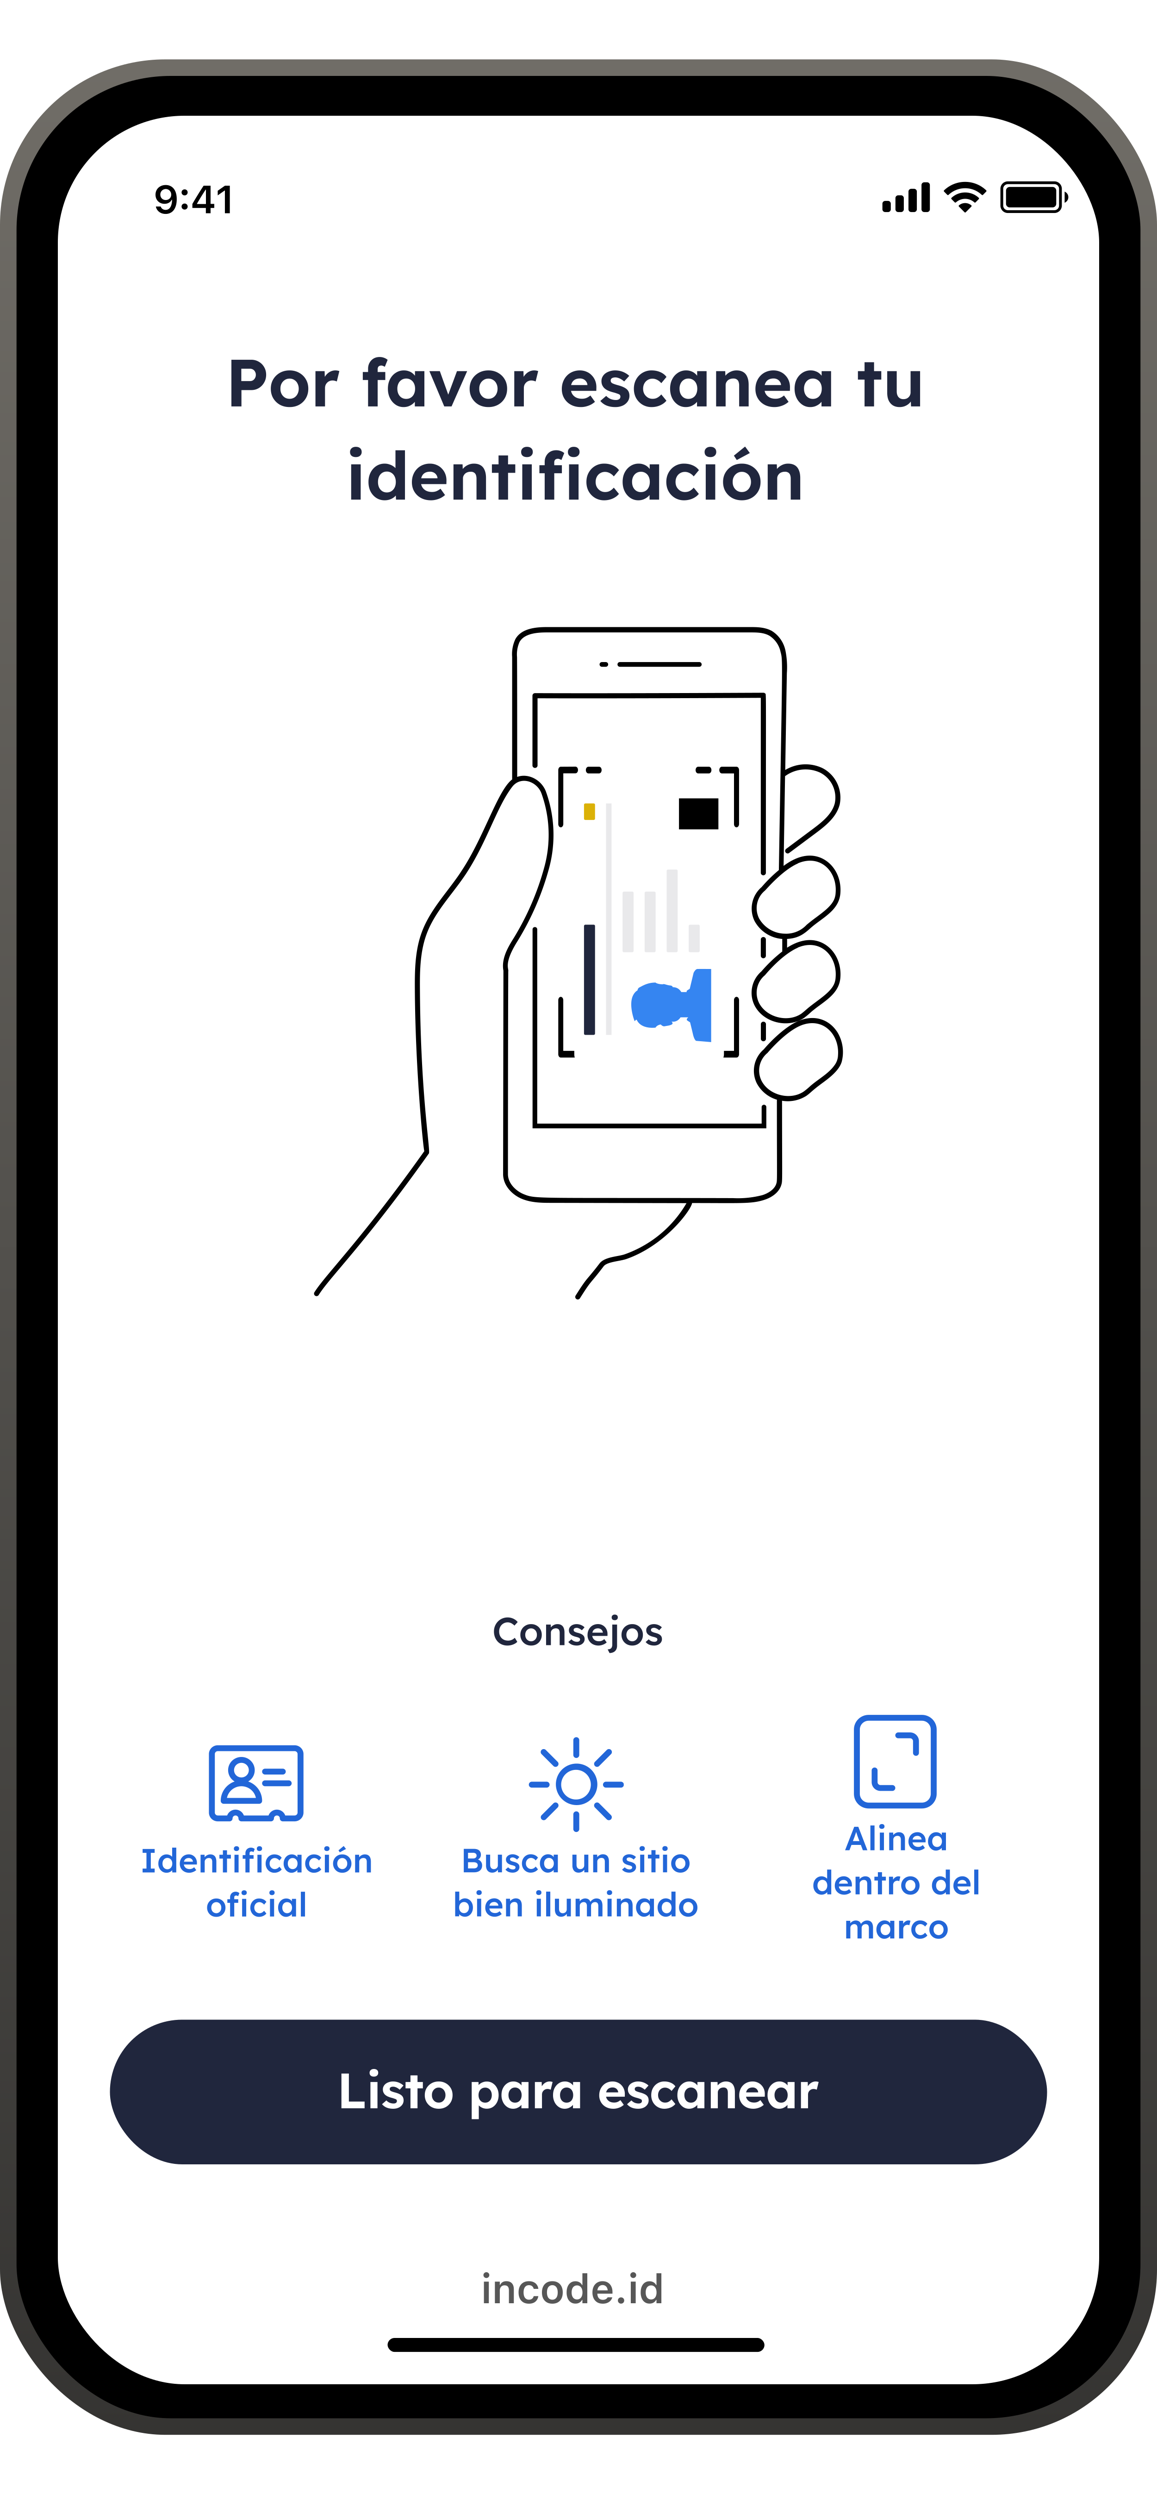 <svg xmlns="http://www.w3.org/2000/svg" width="200" height="432" fill="none">
  <g clip-path="url(#a)">
    <rect width="200" height="410.476" y="10.262" fill="url(#b)" rx="28.571"/>
    <rect width="194.286" height="404.762" x="2.857" y="13.119" fill="#000" rx="26.667"/>
    <rect width="180" height="392" x="10" y="20" fill="#fff" rx="21.905"/>
    <path fill="#000" d="M28.65 31.97c-1.032 0-1.768.706-1.768 1.672v.007c0 .904.64 1.57 1.554 1.57.653 0 1.069-.333 1.244-.709h.066c0 .036-.004.073-.004.109-.036.91-.356 1.65-1.111 1.65-.42 0-.713-.218-.838-.552l-.01-.033h-.838l.007.037c.151.729.804 1.247 1.679 1.247 1.197 0 1.92-.95 1.92-2.554v-.006c0-1.715-.885-2.438-1.9-2.438Zm-.003 2.596c-.54 0-.933-.396-.933-.947v-.006a.94.94 0 0 1 .943-.95c.528 0 .94.425.94.97v.006c0 .538-.412.927-.95.927ZM31.913 33.765c.303 0 .524-.231.524-.522a.51.51 0 0 0-.524-.52c-.3 0-.525.227-.525.52 0 .29.225.522.525.522Zm0 2.447a.51.51 0 0 0 .524-.521.51.51 0 0 0-.524-.521c-.3 0-.525.227-.525.521 0 .293.225.521.525.521ZM35.584 36.849h.815v-.914h.64v-.703h-.64V32.09h-1.204a63.402 63.402 0 0 0-1.94 3.15v.696h2.33v.914Zm-1.537-1.597v-.05a49.236 49.236 0 0 1 1.501-2.434h.05v2.484h-1.55ZM38.877 36.849h.85v-4.76h-.847l-1.244.874v.802l1.184-.838h.056v3.922Z"/>
    <path fill="#000" fill-rule="evenodd" d="M160.256 31.499h-.483a.482.482 0 0 0-.482.482v4.182c0 .267.216.483.482.483h.483a.483.483 0 0 0 .483-.483v-4.182a.483.483 0 0 0-.483-.482Zm-2.735 1.125h.483c.266 0 .483.216.483.483v3.056a.483.483 0 0 1-.483.483h-.483a.482.482 0 0 1-.482-.483v-3.056c0-.267.216-.483.482-.483Zm-1.769 1.127h-.482a.483.483 0 0 0-.483.482v1.93c0 .267.216.483.483.483h.482a.483.483 0 0 0 .483-.483v-1.93a.483.483 0 0 0-.483-.482Zm-2.252.965h-.482a.483.483 0 0 0-.483.482v.965c0 .267.216.483.483.483h.482a.483.483 0 0 0 .483-.483v-.965a.483.483 0 0 0-.483-.482ZM166.836 32.525a4.17 4.17 0 0 1 2.873 1.148.148.148 0 0 0 .209-.002l.557-.563a.153.153 0 0 0-.001-.22 5.259 5.259 0 0 0-7.277 0 .156.156 0 0 0-.001.22l.558.563a.148.148 0 0 0 .209.002 4.17 4.17 0 0 1 2.873-1.148Zm0 1.832c.587 0 1.154.218 1.589.613a.15.15 0 0 0 .209-.003l.558-.563a.159.159 0 0 0 .045-.111.158.158 0 0 0-.048-.11 3.455 3.455 0 0 0-4.706 0 .157.157 0 0 0-.002.221l.557.563a.15.15 0 0 0 .209.003 2.37 2.37 0 0 1 1.589-.613Zm1.116 1.232a.15.15 0 0 1-.045.111l-.964.973a.15.15 0 0 1-.214 0l-.964-.973a.152.152 0 0 1 .005-.22 1.65 1.65 0 0 1 2.132 0 .152.152 0 0 1 .05.11ZM172.933 32.625c0-.711.577-1.287 1.287-1.287h8.043c.71 0 1.286.576 1.286 1.287v2.895c0 .71-.576 1.287-1.286 1.287h-8.043c-.71 0-1.287-.576-1.287-1.287v-2.895Zm1.287-.805h8.043c.444 0 .804.36.804.805v2.895c0 .444-.36.804-.804.804h-8.043a.804.804 0 0 1-.804-.804v-2.895c0-.444.36-.805.804-.805Z" clip-rule="evenodd"/>
    <path fill="#000" d="M184.673 34.072c0 .422-.253.802-.641.965v-1.93c.388.164.641.544.641.965ZM173.899 32.946c0-.355.288-.643.643-.643h7.399c.355 0 .643.288.643.643v2.252a.643.643 0 0 1-.643.643h-7.399a.643.643 0 0 1-.643-.643v-2.252Z"/>
    <path fill="#20263D" d="M40 70.228v-8.065h3.437c.479 0 .91.115 1.297.346.393.222.702.53.925.921.232.392.348.834.348 1.325 0 .5-.116.95-.348 1.349-.223.399-.532.718-.925.956a2.48 2.48 0 0 1-1.297.346h-1.701v2.822H40Zm1.713-4.378h1.527a.915.915 0 0 0 .498-.138c.147-.1.263-.23.347-.392.093-.161.14-.346.14-.553 0-.207-.047-.388-.14-.542a.894.894 0 0 0-.347-.368.916.916 0 0 0-.498-.139h-1.527v2.132ZM50.064 70.344c-.625 0-1.185-.135-1.678-.403a3.134 3.134 0 0 1-1.158-1.13c-.278-.476-.416-1.021-.416-1.636 0-.614.138-1.156.416-1.625a3.134 3.134 0 0 1 1.157-1.129c.494-.276 1.054-.415 1.679-.415.617 0 1.169.139 1.655.415.493.277.88.653 1.157 1.13.278.468.417 1.01.417 1.624 0 .615-.14 1.16-.417 1.636a3.021 3.021 0 0 1-1.157 1.13c-.486.268-1.038.403-1.655.403Zm0-1.429c.3 0 .57-.073.81-.219.239-.154.424-.361.555-.622.14-.269.209-.569.209-.899 0-.338-.07-.638-.209-.899a1.458 1.458 0 0 0-.555-.622c-.24-.153-.51-.23-.81-.23-.309 0-.583.076-.822.23a1.64 1.64 0 0 0-.567.622c-.139.261-.205.561-.197.9-.008.33.058.629.197.898.139.261.328.468.567.622.24.146.513.219.822.219ZM54.53 70.228v-6.095h1.585l.057 1.959-.277-.403c.092-.315.243-.6.451-.853.208-.261.452-.465.73-.61.285-.147.582-.22.89-.22a2.08 2.08 0 0 1 .695.116l-.44 1.797a1.552 1.552 0 0 0-.336-.115 1.435 1.435 0 0 0-.405-.058c-.185 0-.358.035-.52.104a1.12 1.12 0 0 0-.406.276 1.307 1.307 0 0 0-.277.415 1.472 1.472 0 0 0-.093.53v3.157H54.53ZM63.627 70.228v-6.521c0-.377.085-.718.255-1.026.17-.307.401-.549.694-.726.301-.176.652-.265 1.053-.265.27 0 .525.047.764.139.24.084.444.203.614.357l-.487 1.198a1.668 1.668 0 0 0-.312-.15.67.67 0 0 0-.278-.069.775.775 0 0 0-.37.081.444.444 0 0 0-.208.219.796.796 0 0 0-.07.357v6.406H63.627Zm-.914-4.562v-1.383h3.889v1.383h-3.89ZM69.762 70.344c-.51 0-.969-.138-1.378-.415a2.905 2.905 0 0 1-.972-1.13c-.239-.476-.359-1.02-.359-1.635s.12-1.157.36-1.625c.246-.476.578-.849.995-1.118a2.515 2.515 0 0 1 1.423-.415c.3 0 .575.046.822.139.254.084.474.203.66.357.192.154.354.33.486.53.13.2.223.415.277.645l-.347-.057v-1.487h1.632v6.096h-1.655v-1.464l.37-.034a1.959 1.959 0 0 1-.3.61 2.372 2.372 0 0 1-.522.519c-.2.146-.428.265-.682.357a2.556 2.556 0 0 1-.81.127Zm.45-1.417c.31 0 .58-.074.811-.22.231-.145.409-.349.532-.61.132-.269.197-.58.197-.933 0-.346-.065-.65-.197-.91a1.422 1.422 0 0 0-.532-.611 1.431 1.431 0 0 0-.81-.23c-.301 0-.567.076-.799.23a1.53 1.53 0 0 0-.532.61 2.003 2.003 0 0 0-.197.91c0 .354.066.665.197.934.131.261.309.465.532.61.232.147.498.22.799.22ZM76.794 70.228l-2.57-6.095h1.806l1.632 4.552-.382.069 1.713-4.62h1.76l-2.697 6.094h-1.262ZM84.433 70.344c-.625 0-1.184-.135-1.678-.403a3.132 3.132 0 0 1-1.157-1.13c-.278-.476-.417-1.021-.417-1.636 0-.614.14-1.156.417-1.625a3.132 3.132 0 0 1 1.157-1.129c.494-.276 1.053-.415 1.678-.415.618 0 1.17.139 1.655.415.494.277.88.653 1.158 1.13.278.468.416 1.01.416 1.624 0 .615-.139 1.16-.416 1.636a3.022 3.022 0 0 1-1.158 1.13c-.486.268-1.037.403-1.655.403Zm0-1.429c.301 0 .571-.073.81-.219.24-.154.425-.361.556-.622.139-.269.208-.569.208-.899 0-.338-.069-.638-.208-.899a1.458 1.458 0 0 0-.555-.622c-.24-.153-.51-.23-.81-.23-.31 0-.583.076-.822.23a1.64 1.64 0 0 0-.567.622c-.14.261-.205.561-.197.9-.008.33.058.629.197.898.138.261.328.468.567.622.239.146.513.219.821.219ZM88.899 70.228v-6.095h1.585l.058 1.959-.278-.403c.093-.315.244-.6.452-.853.208-.261.451-.465.729-.61.286-.147.583-.22.891-.22a2.082 2.082 0 0 1 .695.116l-.44 1.797a1.553 1.553 0 0 0-.336-.115 1.433 1.433 0 0 0-.405-.058c-.185 0-.359.035-.52.104a1.12 1.12 0 0 0-.406.276 1.31 1.31 0 0 0-.278.415 1.472 1.472 0 0 0-.092.53v3.157h-1.655ZM100.427 70.344c-.663 0-1.242-.135-1.736-.403a2.964 2.964 0 0 1-1.157-1.107c-.278-.468-.417-1.006-.417-1.613 0-.468.078-.899.232-1.29.154-.392.37-.73.648-1.014.278-.292.606-.515.984-.669a3.208 3.208 0 0 1 1.25-.242c.416 0 .802.077 1.157.23.355.147.66.358.914.635.263.269.463.587.602.956.139.369.201.772.185 1.21l-.011.507h-4.92l-.265-1.003h3.831l-.186.208v-.254a1.074 1.074 0 0 0-.208-.564 1.172 1.172 0 0 0-.451-.392 1.387 1.387 0 0 0-.625-.138c-.34 0-.63.065-.868.196a1.29 1.29 0 0 0-.533.576c-.123.253-.185.56-.185.921 0 .37.077.688.232.957.162.269.385.48.67.633.294.147.637.22 1.031.22.27 0 .517-.043.741-.127.223-.085.463-.23.717-.438l.787 1.094a3.52 3.52 0 0 1-.741.507c-.27.131-.547.23-.833.3-.285.07-.567.104-.845.104ZM106.364 70.344c-.571 0-1.08-.092-1.528-.277a2.784 2.784 0 0 1-1.065-.783l1.019-.876c.239.254.505.438.798.553.294.108.587.161.88.161.116 0 .22-.011.312-.034a.96.96 0 0 0 .255-.115.478.478 0 0 0 .15-.185.527.527 0 0 0 .058-.242.471.471 0 0 0-.208-.403 2.968 2.968 0 0 0-.359-.138 6.883 6.883 0 0 0-.625-.196 5.67 5.67 0 0 1-1.007-.346 2.41 2.41 0 0 1-.648-.46 1.934 1.934 0 0 1-.324-.52 1.862 1.862 0 0 1-.104-.633c0-.276.062-.526.185-.749.124-.23.293-.426.509-.588.224-.16.479-.284.764-.368.286-.093.587-.139.903-.139.316 0 .625.039.926.116.301.076.579.188.833.334.262.138.49.303.683.495l-.88.968a2.813 2.813 0 0 0-.474-.357 2.413 2.413 0 0 0-.532-.254 1.609 1.609 0 0 0-.498-.092 1.73 1.73 0 0 0-.359.035.78.78 0 0 0-.255.103.477.477 0 0 0-.162.185.573.573 0 0 0 .012.472.638.638 0 0 0 .185.196c.085.046.209.1.371.162.169.061.397.13.682.207.371.1.683.211.938.334.262.123.47.265.625.426.131.139.227.296.289.473.062.177.093.372.093.588 0 .376-.108.714-.324 1.013a2.124 2.124 0 0 1-.868.692 3.102 3.102 0 0 1-1.25.242ZM112.639 70.344a3.01 3.01 0 0 1-1.574-.415 3.033 3.033 0 0 1-1.099-1.13c-.263-.476-.394-1.017-.394-1.624 0-.6.131-1.137.394-1.613a3.01 3.01 0 0 1 1.099-1.14 3.011 3.011 0 0 1 1.574-.416c.548 0 1.05.1 1.505.3.455.2.81.476 1.064.83l-.902 1.083a1.785 1.785 0 0 0-.405-.392 1.983 1.983 0 0 0-.533-.288 1.64 1.64 0 0 0-.578-.104 1.564 1.564 0 0 0-1.412.841c-.139.261-.209.561-.209.9 0 .33.07.625.209.886.146.254.343.461.59.623.247.153.525.23.833.23.201 0 .39-.027.567-.08.178-.062.344-.15.498-.266.162-.115.309-.253.44-.415l.891 1.084c-.262.33-.625.599-1.088.806-.463.2-.953.3-1.47.3ZM118.542 70.344c-.51 0-.969-.138-1.378-.415a2.902 2.902 0 0 1-.972-1.13c-.239-.476-.359-1.02-.359-1.635s.12-1.157.359-1.625c.247-.476.579-.849.995-1.118a2.519 2.519 0 0 1 1.424-.415c.301 0 .575.046.822.139.254.084.474.203.659.357.193.154.355.33.486.53.132.2.224.415.278.645l-.347-.057v-1.487h1.632v6.096h-1.655v-1.464l.37-.034a1.963 1.963 0 0 1-.301.61 2.38 2.38 0 0 1-.52.519 2.754 2.754 0 0 1-.683.357 2.558 2.558 0 0 1-.81.127Zm.451-1.417c.309 0 .579-.074.81-.22.232-.145.409-.349.532-.61.132-.269.197-.58.197-.933 0-.346-.065-.65-.197-.91a1.415 1.415 0 0 0-.532-.611 1.429 1.429 0 0 0-.81-.23c-.301 0-.567.076-.799.23-.223.146-.401.35-.532.61a2.005 2.005 0 0 0-.197.91c0 .354.066.665.197.934.131.261.309.465.532.61.232.147.498.22.799.22ZM123.789 70.228v-6.095h1.574l.046 1.245-.324.138c.085-.277.235-.526.451-.75.224-.23.49-.414.799-.552.308-.138.632-.208.972-.208.463 0 .849.093 1.157.277.317.184.552.465.706.841.162.369.243.826.243 1.371v3.733h-1.643v-3.606a1.8 1.8 0 0 0-.116-.691.772.772 0 0 0-.359-.404c-.154-.092-.347-.13-.578-.115-.186 0-.359.03-.521.092-.155.054-.29.135-.405.242a1.4 1.4 0 0 0-.266.369 1.086 1.086 0 0 0-.093.45v3.663H123.789ZM133.893 70.344c-.664 0-1.242-.135-1.736-.403A2.957 2.957 0 0 1 131 68.834c-.278-.468-.417-1.006-.417-1.613 0-.468.077-.899.231-1.29.155-.392.371-.73.648-1.014.278-.292.606-.515.984-.669a3.21 3.21 0 0 1 1.25-.242c.417 0 .803.077 1.157.23.355.147.66.358.915.635.262.269.463.587.602.956.138.369.2.772.185 1.21l-.012.507h-4.918l-.267-1.003h3.831l-.185.208v-.254a1.074 1.074 0 0 0-.208-.564 1.175 1.175 0 0 0-.452-.392 1.381 1.381 0 0 0-.625-.138c-.339 0-.629.065-.868.196a1.29 1.29 0 0 0-.532.576c-.124.253-.185.56-.185.921 0 .37.077.688.231.957.162.269.386.48.671.633.294.147.637.22 1.03.22.271 0 .517-.043.741-.127.224-.085.463-.23.718-.438l.787 1.094a3.52 3.52 0 0 1-.741.507c-.27.131-.548.23-.833.3a3.58 3.58 0 0 1-.845.104ZM140.061 70.344a2.4 2.4 0 0 1-1.377-.415 2.913 2.913 0 0 1-.973-1.13c-.239-.476-.358-1.02-.358-1.635s.119-1.157.358-1.625c.247-.476.579-.849.996-1.118a2.513 2.513 0 0 1 1.423-.415c.301 0 .575.046.822.139.255.084.474.203.66.357.193.154.355.33.486.53s.223.415.277.645l-.347-.057v-1.487h1.632v6.096h-1.655v-1.464l.37-.034a1.96 1.96 0 0 1-.3.61 2.386 2.386 0 0 1-.521.519 2.736 2.736 0 0 1-.683.357 2.558 2.558 0 0 1-.81.127Zm.451-1.417c.309 0 .579-.074.81-.22.232-.145.409-.349.533-.61.131-.269.196-.58.196-.933 0-.346-.065-.65-.196-.91a1.423 1.423 0 0 0-.533-.611 1.429 1.429 0 0 0-.81-.23c-.301 0-.567.076-.798.23-.224.146-.402.35-.533.61a2.005 2.005 0 0 0-.197.91c0 .354.066.665.197.934.131.261.309.465.533.61.231.147.497.22.798.22ZM149.447 70.228V62.59h1.643v7.64h-1.643Zm-1.146-4.631v-1.464h4.039v1.464h-4.039ZM155.518 70.344c-.448 0-.834-.096-1.158-.288-.316-.2-.563-.48-.74-.841-.17-.37-.255-.81-.255-1.326v-3.756h1.644v3.492c0 .276.046.518.138.725.093.2.224.354.394.461.17.108.378.162.625.162.177 0 .343-.027.498-.081a1.155 1.155 0 0 0 .74-1.106v-3.653h1.644v6.096h-1.563l-.058-1.256.301-.139a2.04 2.04 0 0 1-.463.772c-.216.23-.474.411-.775.542-.301.13-.625.196-.972.196ZM60.703 86.337v-6.095h1.644v6.095h-1.644Zm.81-7.351c-.316 0-.563-.077-.74-.23-.178-.154-.266-.373-.266-.657 0-.262.088-.473.266-.634.185-.17.432-.254.74-.254.317 0 .564.081.741.242.178.154.266.37.266.646a.813.813 0 0 1-.277.645c-.178.161-.42.242-.73.242ZM66.498 86.452c-.533 0-1.011-.134-1.435-.403a2.946 2.946 0 0 1-1.007-1.118c-.24-.476-.36-1.025-.36-1.647 0-.607.12-1.149.36-1.625a2.96 2.96 0 0 1 .995-1.13 2.591 2.591 0 0 1 1.447-.414c.285 0 .56.046.821.138.27.085.51.204.718.358.216.153.39.326.52.518.132.184.205.38.22.588l-.416.069V77.81h1.643v8.526h-1.55l-.07-1.406.324.035a1.112 1.112 0 0 1-.208.553 1.99 1.99 0 0 1-.498.484c-.2.138-.432.25-.694.334a2.79 2.79 0 0 1-.81.115Zm.37-1.36c.309 0 .579-.076.81-.23.232-.153.413-.365.544-.633.131-.27.197-.584.197-.945 0-.354-.066-.665-.197-.934a1.472 1.472 0 0 0-.544-.633 1.431 1.431 0 0 0-.81-.23c-.309 0-.579.076-.81.23a1.502 1.502 0 0 0-.533.633c-.123.27-.185.58-.185.934 0 .36.062.676.185.944.132.27.31.48.533.634.231.154.501.23.81.23ZM74.511 86.452c-.663 0-1.242-.134-1.736-.403a2.965 2.965 0 0 1-1.157-1.106c-.278-.469-.416-1.006-.416-1.613 0-.469.077-.899.231-1.29.154-.393.37-.73.648-1.015.278-.292.606-.514.984-.668a3.207 3.207 0 0 1 1.25-.242c.416 0 .802.077 1.157.23.355.146.66.358.914.634.263.27.463.588.602.957.14.368.2.772.185 1.21l-.011.506h-4.919l-.266-1.002h3.83l-.184.207v-.253a1.075 1.075 0 0 0-.209-.565 1.17 1.17 0 0 0-.451-.392 1.383 1.383 0 0 0-.625-.138c-.34 0-.629.066-.868.196a1.29 1.29 0 0 0-.532.576c-.124.254-.186.561-.186.922 0 .369.078.688.232.956.162.27.386.48.671.634.293.146.637.219 1.03.219.27 0 .517-.042.74-.127a2.65 2.65 0 0 0 .718-.438l.787 1.095c-.223.2-.47.369-.74.507-.27.13-.548.23-.834.3-.285.069-.567.103-.844.103ZM78.388 86.337v-6.095h1.574l.046 1.244-.324.138c.085-.276.235-.526.451-.748.224-.23.49-.415.799-.554.309-.138.633-.207.972-.207.463 0 .849.092 1.157.277.317.184.552.464.706.84.162.37.244.826.244 1.372v3.733h-1.644v-3.606c0-.277-.038-.507-.116-.692a.772.772 0 0 0-.358-.403c-.155-.092-.348-.13-.579-.115-.185 0-.359.03-.52.092-.155.054-.29.134-.406.242-.108.107-.197.23-.266.369a1.09 1.09 0 0 0-.093.449v3.664H78.387ZM86.178 86.337v-7.64h1.643v7.64h-1.643Zm-1.146-4.632v-1.463h4.039v1.463h-4.04ZM90.281 86.337v-6.095h1.643v6.095h-1.643Zm.81-7.351c-.316 0-.563-.077-.74-.23-.178-.154-.267-.373-.267-.657 0-.262.089-.473.266-.634.186-.17.433-.254.741-.254.317 0 .563.081.74.242.178.154.267.37.267.646a.813.813 0 0 1-.278.645c-.177.161-.42.242-.729.242ZM94.154 86.337v-6.522c0-.376.085-.718.255-1.025.17-.307.401-.55.694-.726.301-.177.652-.265 1.053-.265.27 0 .525.046.764.138.24.085.444.204.614.358l-.487 1.198a1.665 1.665 0 0 0-.312-.15.67.67 0 0 0-.278-.07.777.777 0 0 0-.37.082.444.444 0 0 0-.208.218.796.796 0 0 0-.07.358v6.406H94.154Zm-.914-4.563v-1.382h3.889v1.382h-3.89Zm5.127 4.563v-6.095h1.643v6.095h-1.643Zm.81-7.351c-.316 0-.563-.077-.74-.23-.178-.154-.267-.373-.267-.657 0-.262.089-.473.266-.634.185-.17.432-.254.741-.254.316 0 .563.081.74.242.178.154.267.37.267.646a.814.814 0 0 1-.278.645c-.177.161-.42.242-.729.242ZM104.434 86.452a3.008 3.008 0 0 1-1.574-.415 3.035 3.035 0 0 1-1.1-1.129c-.262-.476-.393-1.017-.393-1.624 0-.6.131-1.137.393-1.614.27-.483.637-.864 1.1-1.14a3.009 3.009 0 0 1 1.574-.415 3.7 3.7 0 0 1 1.504.3c.456.2.811.476 1.065.83l-.903 1.082a1.785 1.785 0 0 0-.405-.391 1.977 1.977 0 0 0-.532-.289 1.641 1.641 0 0 0-.579-.103 1.555 1.555 0 0 0-1.412.841c-.139.261-.208.56-.208.899 0 .33.069.626.208.887.147.253.344.46.591.622.247.154.524.23.833.23.201 0 .39-.026.567-.08.177-.061.343-.15.498-.265.162-.115.308-.254.439-.415l.892 1.083c-.263.33-.625.6-1.088.807-.463.2-.953.3-1.47.3ZM110.336 86.452c-.509 0-.968-.138-1.377-.415a2.902 2.902 0 0 1-.972-1.129c-.239-.476-.359-1.021-.359-1.636 0-.614.12-1.156.359-1.625.247-.476.578-.848.995-1.117a2.517 2.517 0 0 1 1.424-.415c.301 0 .574.046.821.138.255.085.475.204.66.358.193.153.355.33.486.53a2 2 0 0 1 .278.645l-.347-.058v-1.486h1.632v6.095h-1.655v-1.463l.37-.035a1.965 1.965 0 0 1-.301.61 2.386 2.386 0 0 1-.521.52c-.2.145-.428.264-.683.357a2.55 2.55 0 0 1-.81.126Zm.452-1.417c.308 0 .578-.073.81-.219.231-.146.409-.35.532-.61.131-.27.197-.58.197-.934 0-.346-.066-.649-.197-.91a1.421 1.421 0 0 0-.532-.61 1.433 1.433 0 0 0-.81-.231c-.301 0-.568.077-.799.23-.224.146-.401.35-.532.61a1.992 1.992 0 0 0-.197.911c0 .353.065.665.197.933.131.262.308.465.532.611.231.146.498.22.799.22ZM118.245 86.452a3.01 3.01 0 0 1-1.574-.415 3.033 3.033 0 0 1-1.099-1.129c-.263-.476-.394-1.017-.394-1.624 0-.6.131-1.137.394-1.614a3.01 3.01 0 0 1 1.099-1.14 3.011 3.011 0 0 1 1.574-.415c.548 0 1.049.1 1.505.3.455.2.81.476 1.064.83l-.902 1.082a1.785 1.785 0 0 0-.405-.391 1.983 1.983 0 0 0-.533-.289 1.64 1.64 0 0 0-.578-.103c-.317 0-.598.077-.845.23a1.54 1.54 0 0 0-.567.61c-.139.262-.209.562-.209.9 0 .33.07.626.209.887.146.253.343.46.59.622.247.154.524.23.833.23.201 0 .39-.026.567-.08.178-.061.344-.15.498-.265.162-.115.308-.254.44-.415l.891 1.083c-.263.33-.625.6-1.088.807-.463.2-.953.3-1.47.3ZM121.995 86.337v-6.095h1.643v6.095h-1.643Zm.81-7.351c-.316 0-.563-.077-.741-.23-.177-.154-.266-.373-.266-.657 0-.262.089-.473.266-.634.185-.17.432-.254.741-.254.316 0 .563.081.741.242.177.154.266.37.266.646a.814.814 0 0 1-.278.645c-.177.161-.42.242-.729.242ZM128.24 86.452c-.624 0-1.184-.134-1.678-.403a3.13 3.13 0 0 1-1.157-1.13c-.278-.475-.417-1.02-.417-1.635s.139-1.156.417-1.625a3.13 3.13 0 0 1 1.157-1.13c.494-.276 1.054-.414 1.678-.414.618 0 1.169.138 1.655.415.494.276.88.653 1.158 1.129.278.469.416 1.01.416 1.625 0 .614-.138 1.16-.416 1.636a3.024 3.024 0 0 1-1.158 1.13c-.486.268-1.037.402-1.655.402Zm0-1.428c.301 0 .571-.073.811-.22a1.55 1.55 0 0 0 .555-.622c.139-.268.208-.568.208-.898 0-.338-.069-.638-.208-.9a1.457 1.457 0 0 0-.555-.621c-.24-.154-.51-.23-.811-.23-.308 0-.582.076-.821.23a1.642 1.642 0 0 0-.567.622c-.139.261-.205.56-.197.899-.008.33.058.63.197.898.139.262.328.469.567.623.239.146.513.219.821.219Zm-.879-5.531-.498-.76 1.933-1.568.822 1.118-2.257 1.21ZM132.706 86.337v-6.095h1.574l.046 1.244-.324.138c.085-.276.235-.526.451-.748.224-.23.49-.415.799-.554.309-.138.633-.207.972-.207.463 0 .849.092 1.158.277.316.184.551.464.706.84.162.37.243.826.243 1.372v3.733h-1.644v-3.606c0-.277-.038-.507-.116-.692a.77.77 0 0 0-.358-.403.983.983 0 0 0-.579-.115c-.185 0-.359.03-.521.092a1.143 1.143 0 0 0-.405.242c-.108.107-.197.23-.266.369a1.086 1.086 0 0 0-.093.449v3.664h-1.643Z"/>
    <path fill="#000" fill-rule="evenodd" d="M137.961 176.445c2.886-1.217 5.419-.251 6.819 1.963a6.63 6.63 0 0 1 .704 5.123c-.491 1.523-2.189 2.782-3.401 3.669-1.033.759-1.512 1.179-1.888 1.508a9.508 9.508 0 0 1-.767.626 5.965 5.965 0 0 1-4.243.874c.002 4.066.01 6.933.016 8.971v.001c.013 4.515.014 4.964-.092 5.386a4.824 4.824 0 0 1-.04.145l-.005.018c-.333 1.168-1.418 2.122-2.982 2.617-1.795.574-3.319.568-8.528.548a853.71 853.71 0 0 0-3.922-.01c-.103 1.107-4.57 7.288-11.335 9.667-.388.136-.897.233-1.424.334-1.037.197-2.144.409-2.546.956-.915 1.205-1.421 1.809-1.807 2.27-.642.767-.955 1.14-2.272 3.233a.438.438 0 0 1-.799-.144.445.445 0 0 1 .06-.333c1.359-2.154 1.681-2.535 2.34-3.315.387-.458.89-1.053 1.787-2.225.62-.816 1.94-1.068 3.07-1.283.495-.094.953-.182 1.3-.306a20.112 20.112 0 0 0 10.662-8.835l-23.287-.049c-1.637 0-3.492 0-5.165-.691-1.582-.648-3.2-2.201-3.249-4.195l.055-35.23c-.376-1.999.697-3.925 1.74-5.576a47.103 47.103 0 0 0 5.346-12.381c1.127-4.17.951-8.59-.503-12.656-.77-2.122-3.577-3.076-5.05-1.18-1.327 1.712-2.409 4.069-3.614 6.694-1.204 2.624-2.532 5.516-4.35 8.298-.768 1.169-1.623 2.286-2.474 3.399-1.683 2.199-3.353 4.382-4.315 6.915-1.17 3.057-1.242 6.359-1.212 9.783.07 12.449.919 20.894 1.344 25.13.197 1.953.303 3.011.202 3.154-6.966 9.837-12.004 15.81-15.236 19.642-1.86 2.203-3.121 3.699-3.81 4.815a.442.442 0 0 1-.59.141.438.438 0 0 1-.214-.39.444.444 0 0 1 .065-.222c.697-1.115 1.96-2.617 3.815-4.822v-.001c3.227-3.838 8.245-9.804 15.182-19.566-.17-.3-1.552-14.057-1.637-27.881-.024-3.51.043-6.927 1.255-10.095.992-2.612 2.673-4.824 4.348-7.026.872-1.147 1.743-2.292 2.513-3.49 1.765-2.662 3.214-5.79 4.507-8.581 1.53-3.303 2.84-6.133 4.197-7.157v-21.167a6.086 6.086 0 0 1 .564-3.088c1.043-1.834 3.467-2.073 5.455-2.073h35.113c1.146 0 2.552 0 3.765.673a5.23 5.23 0 0 1 1.508 1.441c.402.578.685 1.232.831 1.922.26 1.297.344 2.624.249 3.943-.097 5.546-.279 16.717-.279 16.717a6.842 6.842 0 0 1 3.172-.97 6.838 6.838 0 0 1 3.253.639 5.706 5.706 0 0 1 2.55 2.626 5.775 5.775 0 0 1 .444 3.648c-.545 2.146-2.285 3.589-4.182 5.001l-4.54 3.381a.426.426 0 0 1-.331.096.438.438 0 0 1-.374-.515.446.446 0 0 1 .19-.29l4.534-3.381c1.77-1.315 3.394-2.648 3.855-4.512a4.855 4.855 0 0 0-.385-3.067 4.794 4.794 0 0 0-2.155-2.198 5.99 5.99 0 0 0-3.113-.524 5.999 5.999 0 0 0-2.948 1.136c-.041 2.406-.081 4.887-.121 7.369v.002l-.001.046-.133 8.088c1.618-1.204 3.54-2.085 5.528-1.675 2.588.532 4.558 3.149 4.285 6.432-.186 2.254-1.871 3.495-3.548 4.73-.507.373-1.013.746-1.476 1.146a8.835 8.835 0 0 0-.145.128c-.976.866-1.976 1.754-4.038 1.853v1.522c1.891-1.223 3.595-1.498 4.922-1.223 2.631.532 4.558 3.198 4.285 6.426-.186 2.26-1.878 3.504-3.56 4.742a24.71 24.71 0 0 0-1.464 1.134c-.387.363-.792.706-1.213 1.027-2.709 1.877-7.067.924-8.619-2.176a4.898 4.898 0 0 1-.388-3.13 4.867 4.867 0 0 1 1.6-2.709 24.958 24.958 0 0 1 3.601-3.437v-2.17a5.916 5.916 0 0 1-2.79-.937 5.974 5.974 0 0 1-2.005-2.169 4.898 4.898 0 0 1-.388-3.13 4.867 4.867 0 0 1 1.6-2.709 24.861 24.861 0 0 1 2.995-2.953c.106-6.299.197-11.501.271-15.804l.001-.024v-.001c.337-19.39.356-20.5.105-21.544a8.833 8.833 0 0 0-.048-.19l-.001-.003v-.001a14.972 14.972 0 0 1-.037-.146 4.383 4.383 0 0 0-1.94-2.794c-.988-.562-2.23-.562-3.334-.562h-35.1c-1.759 0-3.886.183-4.735 1.632a5.329 5.329 0 0 0-.442 2.641c.03 3.455.03 17.377.03 20.697 1.922-.697 4.23.508 4.983 2.58a22.096 22.096 0 0 1 .527 13.195 48.14 48.14 0 0 1-5.455 12.601c-1.931 3.069-1.728 4.248-1.623 4.855.027.157.047.276.022.379-.054 11.464-.054 35.095-.054 35.095.036 1.553 1.382 2.843 2.703 3.387 1.618.666 1.827.666 16.962.668 4.764.001 11.006.001 19.237.023a16.747 16.747 0 0 0 5.073-.513c.606-.184 2.067-.795 2.424-2.018.116-.405.116-.428.105-4.903v-.002c-.006-2.074-.014-5.105-.014-9.573a5.762 5.762 0 0 1-2.028-1.07 5.81 5.81 0 0 1-1.457-1.78 4.879 4.879 0 0 1-.391-3.13 4.857 4.857 0 0 1 1.603-2.709c1.479-1.742 3.867-3.986 5.94-4.891Zm6.486-7.557c.309-3.669-2.618-6.781-6.522-5.154v.024c-2.644 1.154-5.24 4.217-5.65 4.701a1.772 1.772 0 0 1-.054.062 3.926 3.926 0 0 0-1.34 2.214 3.947 3.947 0 0 0 .328 2.574c1.279 2.512 4.995 3.454 7.34 1.834.285-.22.588-.477.891-.746.525-.456 1.105-.888 1.677-1.315 1.41-1.052 2.776-2.071 3.172-3.32.091-.283.144-.577.158-.874Zm0-14.601c.309-3.638-2.594-6.762-6.522-5.105v.024c-2.333 1.022-4.736 3.648-5.475 4.456-.137.149-.216.236-.229.24a3.926 3.926 0 0 0-1.34 2.214 3.944 3.944 0 0 0 .328 2.573 5.219 5.219 0 0 0 1.872 1.921c.78.464 1.666.715 2.571.727a4.818 4.818 0 0 0 3.788-1.535 31.805 31.805 0 0 1 1.641-1.282c1.43-1.067 2.807-2.096 3.208-3.358a3.39 3.39 0 0 0 .158-.875Zm-.236 29.844c.403-.511.63-1.14.648-1.792.273-3.613-2.63-6.725-6.528-5.093-2.502 1.093-5.095 4.049-5.599 4.623a2.244 2.244 0 0 1-.086.097 3.916 3.916 0 0 0-1.337 2.216 3.948 3.948 0 0 0 .33 2.572c1.273 2.519 5.001 3.454 7.335 1.834a14.3 14.3 0 0 0 1.157-.972c.472-.405.977-.775 1.477-1.142.973-.713 1.93-1.415 2.603-2.343Zm-37.066-69.727a.406.406 0 0 0-.404.408c0 .225.181.408.404.408h13.739a.406.406 0 0 0 .404-.408.406.406 0 0 0-.404-.408h-13.739Zm-3.502.408c0-.225.181-.408.404-.408h.674c.223 0 .404.183.404.408a.406.406 0 0 1-.404.408h-.674a.406.406 0 0 1-.404-.408Zm-11.47 5.089a.442.442 0 0 1 .31-.128c11.953.061 34.678-.045 38.814-.064l.652-.003a.4.4 0 0 1 .315.128.085.085 0 0 0 .031.02l.008.004c.107.053.107.321.097 11.266v.004c-.003 4.515-.009 10.847-.009 19.729a.445.445 0 0 1-.439.395.438.438 0 0 1-.294-.113.451.451 0 0 1-.146-.282v-30.271c-3.436.018-26.3.128-38.592.073v11.654a.443.443 0 0 1-.879 0v-12.1a.45.45 0 0 1 .132-.312Zm40.09 45.557a.434.434 0 0 1-.619 0 .448.448 0 0 1-.132-.312v-2.837a.451.451 0 0 1 .146-.281.438.438 0 0 1 .588 0 .445.445 0 0 1 .145.281v2.837a.444.444 0 0 1-.128.312Zm-.739 14.081v-2.494a.456.456 0 0 1 .109-.349.433.433 0 0 1 .512-.111.455.455 0 0 1 .241.273.44.44 0 0 1 .017.187v2.494a.445.445 0 0 1-.439.394.443.443 0 0 1-.44-.394Zm-34.586-47.048a.39.39 0 0 0-.307.169.685.685 0 0 0-.127.408v9.317c0 .153.046.3.127.408a.387.387 0 0 0 .307.169c.115 0 .226-.06.307-.169a.685.685 0 0 0 .127-.408v-8.755h2.105a.39.39 0 0 0 .307-.169.686.686 0 0 0 .128-.409c0-.153-.046-.3-.128-.408a.39.39 0 0 0-.307-.169l-2.539.016Zm4.771 0a.344.344 0 0 0-.166.044.438.438 0 0 0-.141.125.632.632 0 0 0-.094.187.744.744 0 0 0 0 .443c.022.07.054.133.094.187.04.054.088.096.141.125a.344.344 0 0 0 .166.044h1.852a.344.344 0 0 0 .166-.044.438.438 0 0 0 .141-.125.632.632 0 0 0 .094-.187.75.75 0 0 0 0-.443.632.632 0 0 0-.094-.187.438.438 0 0 0-.141-.125.344.344 0 0 0-.166-.044h-1.852Zm25.604 10.471c.116 0 .227-.06.309-.168a.684.684 0 0 0 .131-.409v-9.317a.686.686 0 0 0-.131-.409.391.391 0 0 0-.309-.168h-2.539a.34.34 0 0 0-.166.044.438.438 0 0 0-.141.125.587.587 0 0 0-.094.187.744.744 0 0 0 0 .443c.021.07.053.133.094.187.04.054.088.096.141.125a.34.34 0 0 0 .166.044h2.105v8.739c0 .153.046.3.127.408a.386.386 0 0 0 .307.169Zm-6.635-10.471a.344.344 0 0 0-.166.044.448.448 0 0 0-.141.125.632.632 0 0 0-.094.187.744.744 0 0 0 0 .443c.022.07.054.133.094.187a.448.448 0 0 0 .141.125.344.344 0 0 0 .166.044h1.864a.34.34 0 0 0 .166-.044.438.438 0 0 0 .141-.125.587.587 0 0 0 .094-.187.75.75 0 0 0 0-.443.587.587 0 0 0-.094-.187.438.438 0 0 0-.141-.125.34.34 0 0 0-.166-.044h-1.864Zm6.201 40.346v8.754h-2.105a.387.387 0 0 0-.307.17.68.68 0 0 0-.127.408c0 .153.045.3.127.409a.389.389 0 0 0 .307.169h2.539a.392.392 0 0 0 .309-.169.684.684 0 0 0 .131-.409v-9.332a.693.693 0 0 0-.129-.414.392.392 0 0 0-.311-.172.394.394 0 0 0-.307.175.69.69 0 0 0-.127.411Zm-29.94-.586a.396.396 0 0 0-.308.175.694.694 0 0 0-.127.411v9.332c0 .153.046.3.127.409a.39.39 0 0 0 .307.169h2.54a.39.39 0 0 0 .306-.169.69.69 0 0 0 .128-.409c0-.153-.046-.3-.128-.408a.388.388 0 0 0-.307-.17h-2.11v-8.754a.7.7 0 0 0-.125-.409.4.4 0 0 0-.304-.177ZM92.866 160.6a.405.405 0 0 0-.404-.407.405.405 0 0 0-.404.407v34.376h40.409v-3.669a.407.407 0 0 0-.405-.408.406.406 0 0 0-.404.408v2.853H92.867V160.6Z" clip-rule="evenodd"/>
    <g filter="url(#c)">
      <rect width="45.753" height="25.871" x="99.272" y="181.711" fill="#fff" rx="1.947" transform="rotate(-90 99.272 181.711)"/>
    </g>
    <path fill="#E9E9EB" fill-rule="evenodd" d="M104.762 178.832v-39.999h.952v40l-.952-.001Z" clip-rule="evenodd"/>
    <rect width="10.476" height="1.905" x="107.619" y="164.547" fill="#E9E9EB" rx=".221" transform="rotate(-90 107.619 164.547)"/>
    <rect width="10.476" height="1.905" x="111.428" y="164.547" fill="#E9E9EB" rx=".221" transform="rotate(-90 111.428 164.547)"/>
    <rect width="14.286" height="1.905" x="115.238" y="164.547" fill="#E9E9EB" rx=".221" transform="rotate(-90 115.238 164.547)"/>
    <rect width="4.762" height="1.905" x="119.047" y="164.547" fill="#E9E9EB" rx=".221" transform="rotate(-90 119.047 164.547)"/>
    <rect width="19.048" height="1.905" x="100.952" y="178.833" fill="#20263D" rx=".221" transform="rotate(-90 100.952 178.833)"/>
    <rect width="2.857" height="1.905" x="100.952" y="141.69" fill="#DBB107" rx=".221" transform="rotate(-90 100.952 141.69)"/>
    <path fill="#3585F1" fill-rule="evenodd" d="M109.704 176.463c-.371-.927-.946-3.115-.278-4.45.223-.447.494-.719.773-.873.029-.21.122-.411.339-.519.074-.037.152-.079.237-.123.551-.293 1.338-.711 2.544-.711.186.185.779.301 1.224.301a.324.324 0 0 0-.035.021.644.644 0 0 1 .193-.06c.082-.009.227.032.406.084.209.059.464.132.719.153.379.032.461.211.454.296.888 0 1.308.538 1.487.849h.941c-.068-.152.05-.271.13-.316l.393-.256.661-2.744c.099-.217.368-.655.652-.671.284-.016 1.71-.007 2.388 0v12.632l-2.586-.217c-.105-.02-.367-.284-.572-1.184-.151-.662-.347-1.457-.487-2.015l-.421-.275c-.093-.052-.237-.205-.079-.394.027-.033.088-.103.172-.198h-1.317c-.411.647-1.013.77-1.263.75h-.319c.104.055.2.148.2.296 0 .283-.796.404-1.089.448l-.036.006c-.04.006-.079.014-.117.022-.206.043-.395.083-.712-.2a.493.493 0 0 1-.077-.085c-.537.065-.827.378-.91.544-2.049.186-2.941-.654-3.232-1.314a3.41 3.41 0 0 1-.105-.075l-.278.278Z" clip-rule="evenodd"/>
    <path fill="#000" d="M117.369 143.311h5.354v6.814h-5.354z" style="mix-blend-mode:color" transform="rotate(-90 117.369 143.311)"/>
    <g fill="#2266D8" fill-rule="evenodd" clip-path="url(#d)" clip-rule="evenodd">
      <path d="M40.853 303.778a2.31 2.31 0 0 1 3.004 1.231 2.262 2.262 0 0 1-1.244 2.974 2.309 2.309 0 0 1-2.506-.493 2.273 2.273 0 0 1-.674-1.61 2.262 2.262 0 0 1 .674-1.609 2.3 2.3 0 0 1 .746-.493Zm.88.84a1.296 1.296 0 0 0-.902.37 1.258 1.258 0 0 0-.277 1.376 1.258 1.258 0 0 0 .69.683 1.296 1.296 0 0 0 .977 0 1.26 1.26 0 0 0 .788-1.167 1.253 1.253 0 0 0-.374-.892 1.296 1.296 0 0 0-.902-.37Z"/>
      <path d="M41.733 308.662c-.677 0-1.326.266-1.805.74a2.515 2.515 0 0 0-.696 1.279h5.002c-.1-.481-.34-.927-.696-1.279a2.565 2.565 0 0 0-1.805-.74Zm-2.53.023a3.595 3.595 0 0 1 2.53-1.037c.948 0 1.858.373 2.529 1.037a3.521 3.521 0 0 1 1.047 2.503.502.502 0 0 1-.15.358.515.515 0 0 1-.361.149h-6.13a.515.515 0 0 1-.362-.149.502.502 0 0 1-.15-.358c0-.939.377-1.839 1.048-2.503ZM45.307 306.134c0-.28.229-.507.512-.507h3.064a.51.51 0 0 1 .512.507.51.51 0 0 1-.512.506H45.82a.51.51 0 0 1-.512-.506ZM45.307 308.155c0-.28.229-.507.512-.507h4.086a.51.51 0 0 1 .512.507.51.51 0 0 1-.512.507h-4.086a.51.51 0 0 1-.512-.507Z"/>
      <path d="M36.562 302.028a1.54 1.54 0 0 1 1.085-.445h13.28c.407 0 .797.16 1.084.445.288.284.45.67.45 1.073v10.11c0 .402-.162.788-.45 1.073a1.54 1.54 0 0 1-1.084.445h-2.043a.51.51 0 0 1-.512-.507.503.503 0 0 0-.51-.504.503.503 0 0 0-.51.504.51.51 0 0 1-.511.507h-5.108a.51.51 0 0 1-.512-.507.503.503 0 0 0-.51-.504.503.503 0 0 0-.51.504.51.51 0 0 1-.511.507h-2.043a1.54 1.54 0 0 1-1.085-.445 1.51 1.51 0 0 1-.449-1.073v-10.11c0-.403.162-.789.45-1.073Zm1.085.568a.515.515 0 0 0-.36.148.503.503 0 0 0-.15.357v10.11a.51.51 0 0 0 .51.504h1.619a1.54 1.54 0 0 1 2.891 0h4.26a1.54 1.54 0 0 1 2.891 0h1.619a.51.51 0 0 0 .51-.504v-10.11a.503.503 0 0 0-.15-.357.515.515 0 0 0-.36-.148h-13.28Z"/>
    </g>
    <path fill="#2266D8" d="M24.65 323.555v-.666h.667v-2.721h-.666v-.666h2.084v.666h-.665v2.721h.665v.666h-2.084ZM28.796 323.613a1.35 1.35 0 0 1-.73-.203 1.527 1.527 0 0 1-.509-.561 1.772 1.772 0 0 1-.185-.823c0-.305.061-.577.185-.816.123-.239.292-.427.504-.562a1.32 1.32 0 0 1 .73-.208c.146 0 .287.023.422.069.14.047.263.11.37.191a.963.963 0 0 1 .256.261.61.61 0 0 1 .11.301l-.192.023v-2.015h.713v4.285h-.69l-.017-.718.14.012a.498.498 0 0 1-.105.278 1.063 1.063 0 0 1-.243.243 1.318 1.318 0 0 1-.759.243Zm.14-.602a.775.775 0 0 0 .44-.128.836.836 0 0 0 .294-.347c.074-.147.11-.317.11-.51 0-.189-.036-.357-.11-.503a.792.792 0 0 0-.735-.475.774.774 0 0 0-.44.127.83.83 0 0 0-.301.348c-.07.146-.104.314-.104.503 0 .193.035.363.104.51a.878.878 0 0 0 .301.347.775.775 0 0 0 .44.128ZM32.708 323.613c-.32 0-.604-.068-.85-.203a1.507 1.507 0 0 1-.574-.55 1.588 1.588 0 0 1-.203-.805c0-.239.039-.457.116-.654.077-.197.183-.367.319-.51.139-.146.303-.258.492-.335.193-.082.403-.122.63-.122a1.371 1.371 0 0 1 1.014.434c.128.131.224.29.29.475.07.181.102.38.098.596l-.006.249h-2.472l-.133-.486h2.009l-.093.098v-.127a.658.658 0 0 0-.37-.527.697.697 0 0 0-.336-.081c-.19 0-.35.037-.48.11a.703.703 0 0 0-.29.319 1.162 1.162 0 0 0-.099.509c0 .197.04.369.122.516.085.146.203.26.353.341.155.077.334.116.539.116.142 0 .274-.023.393-.07.12-.046.25-.129.388-.249l.354.493a1.64 1.64 0 0 1-.36.249c-.13.065-.27.117-.416.156a1.685 1.685 0 0 1-.435.058ZM34.671 323.555v-3.052h.695l.011.626-.133.069a.849.849 0 0 1 .226-.376c.112-.116.245-.209.4-.278.154-.07.312-.104.474-.104.232 0 .425.046.58.139a.835.835 0 0 1 .353.417c.08.185.121.417.121.694v1.865h-.712v-1.812a.993.993 0 0 0-.064-.383.421.421 0 0 0-.197-.225.602.602 0 0 0-.324-.07c-.104 0-.2.017-.29.052a.649.649 0 0 0-.225.139.717.717 0 0 0-.15.203.614.614 0 0 0-.053.255v1.841H34.671ZM38.53 323.555v-3.827h.712v3.827h-.712Zm-.603-2.391v-.661h1.98v.661h-1.98ZM40.531 323.555v-3.052h.712v3.052h-.712Zm.348-3.7a.502.502 0 0 1-.336-.104.405.405 0 0 1-.116-.307c0-.124.04-.224.122-.301a.456.456 0 0 1 .33-.116c.146 0 .258.037.336.11.08.069.121.172.121.307a.39.39 0 0 1-.121.295.468.468 0 0 1-.336.116ZM42.425 323.555v-3.324a.98.98 0 0 1 .121-.492.871.871 0 0 1 .336-.342.964.964 0 0 1 .498-.127c.131 0 .253.023.365.07a.788.788 0 0 1 .284.179l-.22.539a.573.573 0 0 0-.163-.099.437.437 0 0 0-.353.006.246.246 0 0 0-.116.11.423.423 0 0 0-.035.179v3.301h-.718Zm-.475-2.363v-.625h1.882v.625H41.95ZM44.5 323.555v-3.052h.713v3.052h-.712Zm.348-3.7a.502.502 0 0 1-.336-.104.405.405 0 0 1-.115-.307c0-.124.04-.224.121-.301a.456.456 0 0 1 .33-.116c.147 0 .259.037.336.11.081.069.122.172.122.307a.39.39 0 0 1-.122.295.468.468 0 0 1-.336.116ZM47.425 323.613a1.45 1.45 0 0 1-.77-.209 1.495 1.495 0 0 1-.539-.567 1.66 1.66 0 0 1-.197-.811c0-.301.066-.571.197-.81.132-.24.311-.429.539-.568.227-.139.484-.208.77-.208.274 0 .523.052.747.156.224.104.398.249.521.434l-.394.475a1 1 0 0 0-.22-.22 1.202 1.202 0 0 0-.284-.156.826.826 0 0 0-.3-.058.84.84 0 0 0-.458.127.864.864 0 0 0-.313.342 1.007 1.007 0 0 0-.116.486c0 .182.039.344.116.487.081.143.19.256.325.341a.831.831 0 0 0 .451.128.907.907 0 0 0 .562-.191c.085-.062.164-.139.237-.232l.394.481a1.45 1.45 0 0 1-.544.417c-.228.104-.47.156-.724.156ZM50.39 323.613a1.19 1.19 0 0 1-.683-.209 1.505 1.505 0 0 1-.492-.567 1.752 1.752 0 0 1-.186-.816c0-.305.062-.578.185-.817.124-.239.292-.426.504-.562a1.31 1.31 0 0 1 .718-.202c.155 0 .296.023.423.069.127.043.24.104.336.186.096.081.175.173.237.277.066.105.11.217.133.336l-.156-.04v-.765h.718v3.052h-.724v-.73l.168-.029a.897.897 0 0 1-.15.307 1.13 1.13 0 0 1-.267.261 1.446 1.446 0 0 1-.353.179c-.127.047-.264.07-.411.07Zm.197-.631a.803.803 0 0 0 .44-.122.806.806 0 0 0 .295-.336c.074-.146.11-.314.11-.503 0-.186-.036-.35-.11-.493a.818.818 0 0 0-.295-.336.802.802 0 0 0-.44-.121.802.802 0 0 0-.44.121.833.833 0 0 0-.29.336c-.07.143-.104.307-.104.493 0 .189.035.357.104.503a.82.82 0 0 0 .29.336.802.802 0 0 0 .44.122ZM54.261 323.613a1.45 1.45 0 0 1-.77-.209 1.495 1.495 0 0 1-.538-.567 1.659 1.659 0 0 1-.197-.811c0-.301.066-.571.197-.81.131-.24.31-.429.538-.568.228-.139.485-.208.77-.208.275 0 .523.052.747.156.224.104.398.249.522.434l-.394.475a1 1 0 0 0-.22-.22 1.202 1.202 0 0 0-.284-.156.826.826 0 0 0-.301-.058.84.84 0 0 0-.458.127.864.864 0 0 0-.312.342 1.007 1.007 0 0 0-.116.486c0 .182.039.344.116.487.08.143.189.256.324.341a.831.831 0 0 0 .452.128.907.907 0 0 0 .561-.191c.085-.062.164-.139.238-.232l.394.481a1.45 1.45 0 0 1-.545.417 1.722 1.722 0 0 1-.724.156ZM56.155 323.555v-3.052h.713v3.052h-.713Zm.348-3.7a.502.502 0 0 1-.336-.104.405.405 0 0 1-.116-.307c0-.124.04-.224.122-.301a.456.456 0 0 1 .33-.116c.146 0 .258.037.336.11.08.069.121.172.121.307a.39.39 0 0 1-.121.295.468.468 0 0 1-.336.116ZM59.166 323.613c-.305 0-.577-.068-.816-.203a1.54 1.54 0 0 1-.568-.567 1.6 1.6 0 0 1-.208-.817c0-.305.07-.577.208-.816.14-.239.328-.427.568-.562.24-.139.511-.208.816-.208.301 0 .572.069.81.208.24.135.427.323.563.562.139.239.208.511.208.816a1.6 1.6 0 0 1-.209.817 1.497 1.497 0 0 1-.561.567c-.24.135-.51.203-.81.203Zm0-.631a.775.775 0 0 0 .44-.128.873.873 0 0 0 .307-.341.964.964 0 0 0 .11-.487.976.976 0 0 0-.11-.492.833.833 0 0 0-.307-.336.774.774 0 0 0-.44-.127.83.83 0 0 0-.758.469 1.05 1.05 0 0 0-.11.486c0 .182.036.344.11.487a.831.831 0 0 0 .759.469Zm-.428-2.901-.226-.342.903-.753.394.516-1.071.579ZM61.384 323.555v-3.052h.695l.011.626-.133.069a.849.849 0 0 1 .226-.376c.112-.116.245-.209.4-.278.154-.07.312-.104.474-.104.232 0 .425.046.58.139a.835.835 0 0 1 .353.417c.08.185.121.417.121.694v1.865H63.4v-1.812a.993.993 0 0 0-.063-.383.421.421 0 0 0-.197-.225.602.602 0 0 0-.325-.07c-.104 0-.2.017-.29.052a.649.649 0 0 0-.225.139.717.717 0 0 0-.15.203.614.614 0 0 0-.053.255v1.841H61.384ZM37.392 331.232c-.304 0-.577-.068-.816-.203a1.54 1.54 0 0 1-.567-.567 1.6 1.6 0 0 1-.209-.817c0-.305.07-.577.209-.816.139-.239.328-.427.567-.562.24-.139.512-.208.816-.208.302 0 .572.069.811.208.24.135.427.323.562.562.139.239.208.511.208.816a1.6 1.6 0 0 1-.208.817 1.497 1.497 0 0 1-.562.567c-.24.135-.51.203-.81.203Zm0-.631a.775.775 0 0 0 .44-.128.872.872 0 0 0 .307-.341.963.963 0 0 0 .11-.487.975.975 0 0 0-.11-.492.831.831 0 0 0-.306-.336.774.774 0 0 0-.44-.127.83.83 0 0 0-.759.469c-.073.143-.11.305-.11.486 0 .182.037.344.11.487a.831.831 0 0 0 .758.469ZM39.775 331.174v-3.324a.98.98 0 0 1 .122-.492.871.871 0 0 1 .336-.342.964.964 0 0 1 .498-.127c.13 0 .252.023.364.07a.788.788 0 0 1 .284.179l-.22.539a.574.574 0 0 0-.162-.099.437.437 0 0 0-.353.006.246.246 0 0 0-.116.11.425.425 0 0 0-.035.179v3.301H39.775Zm-.475-2.362v-.626h1.882v.626H39.3ZM41.852 331.174v-3.052h.712v3.052h-.712Zm.347-3.7a.502.502 0 0 1-.336-.104.405.405 0 0 1-.116-.307c0-.124.04-.224.122-.301a.46.46 0 0 1 .33-.116c.147 0 .259.037.336.11.08.069.122.172.122.307a.39.39 0 0 1-.122.295.468.468 0 0 1-.336.116ZM44.776 331.232a1.457 1.457 0 0 1-1.309-.776 1.658 1.658 0 0 1-.197-.811c0-.301.066-.571.197-.81.131-.24.31-.429.538-.568.228-.139.485-.208.77-.208.275 0 .524.052.748.156.223.104.397.249.52.434l-.393.475a1 1 0 0 0-.22-.22 1.2 1.2 0 0 0-.284-.156.825.825 0 0 0-.3-.058.841.841 0 0 0-.458.127.864.864 0 0 0-.313.342 1.007 1.007 0 0 0-.116.486c0 .182.039.344.116.487.081.143.19.256.324.341a.831.831 0 0 0 .452.128.906.906 0 0 0 .562-.191 1.22 1.22 0 0 0 .237-.232l.394.481c-.131.17-.313.309-.545.417a1.722 1.722 0 0 1-.723.156ZM46.67 331.174v-3.052h.712v3.052h-.712Zm.347-3.7a.502.502 0 0 1-.336-.104.405.405 0 0 1-.116-.307c0-.124.04-.224.122-.301a.46.46 0 0 1 .33-.116c.147 0 .258.037.336.11.08.069.121.172.121.307a.39.39 0 0 1-.121.295.468.468 0 0 1-.336.116ZM49.437 331.232c-.25 0-.479-.07-.683-.208a1.509 1.509 0 0 1-.492-.568 1.75 1.75 0 0 1-.186-.816c0-.305.062-.578.186-.817.123-.239.291-.426.503-.562a1.31 1.31 0 0 1 .718-.202c.155 0 .296.023.423.069a1.07 1.07 0 0 1 .573.464c.066.104.11.216.134.335l-.157-.04v-.765h.718v3.052h-.724v-.73l.168-.028a.9.9 0 0 1-.15.306c-.07.097-.158.184-.267.261a1.447 1.447 0 0 1-.353.179c-.127.047-.264.07-.41.07Zm.197-.631a.803.803 0 0 0 .44-.122.806.806 0 0 0 .295-.336c.074-.146.11-.314.11-.503 0-.186-.036-.35-.11-.493a.795.795 0 0 0-.735-.457.795.795 0 0 0-.44.122.824.824 0 0 0-.29.335c-.07.143-.104.307-.104.493 0 .189.035.357.104.503a.82.82 0 0 0 .29.336.803.803 0 0 0 .44.122ZM52.006 331.174v-4.285h.718v4.285h-.718Z"/>
    <g fill="#2266D8" fill-rule="evenodd" clip-path="url(#e)" clip-rule="evenodd">
      <path d="M97.08 305.853a3.59 3.59 0 1 1 5.076 5.076 3.59 3.59 0 0 1-5.075-5.076Zm2.539-.026a2.563 2.563 0 1 0 0 5.125 2.563 2.563 0 0 0 0-5.125ZM99.619 300.188c.283 0 .512.229.512.512v2.564a.512.512 0 1 1-1.025 0V300.7c0-.283.23-.512.513-.512ZM99.618 313.005c.283 0 .513.229.513.513v2.563a.513.513 0 0 1-1.025 0v-2.563c0-.284.229-.513.512-.513ZM104.233 308.391c0-.284.229-.513.513-.513h2.563a.513.513 0 1 1 0 1.025h-2.563a.512.512 0 0 1-.513-.512ZM91.415 308.391c0-.284.23-.513.513-.513h2.564a.512.512 0 1 1 0 1.025h-2.564a.512.512 0 0 1-.513-.512ZM105.621 302.388a.512.512 0 0 1 0 .726l-2.05 2.05a.512.512 0 1 1-.726-.725l2.051-2.051c.2-.2.525-.2.725 0ZM96.392 311.618c.2.2.2.525 0 .725l-2.05 2.051a.513.513 0 0 1-.725-.725l2.05-2.051c.2-.2.525-.2.725 0ZM102.845 311.618c.201-.2.525-.2.726 0l2.05 2.051a.513.513 0 0 1-.725.725l-2.051-2.051c-.2-.2-.2-.525 0-.725ZM93.617 302.388c.2-.2.524-.2.724 0l2.051 2.051a.512.512 0 1 1-.725.725l-2.05-2.05a.514.514 0 0 1 0-.726Z"/>
    </g>
    <path fill="#2266D8" d="M80.168 323.535v-4.053h1.726c.266 0 .49.038.672.115a.851.851 0 0 1 .417.348c.096.15.144.334.144.55 0 .224-.06.413-.18.567a.91.91 0 0 1-.503.319l-.006-.116c.182.039.34.108.475.209.135.096.24.218.313.364.077.143.116.307.116.493 0 .196-.033.37-.099.521a.934.934 0 0 1-.278.376c-.123.1-.27.178-.44.232-.17.05-.36.075-.573.075h-1.784Zm.736-.677h1.013a.9.9 0 0 0 .36-.064.475.475 0 0 0 .225-.185.552.552 0 0 0 .081-.302c0-.108-.029-.2-.087-.278a.482.482 0 0 0-.237-.173.97.97 0 0 0-.37-.064h-.985v1.066Zm0-1.714h.92a.622.622 0 0 0 .29-.064.488.488 0 0 0 .197-.174.466.466 0 0 0 .07-.255.437.437 0 0 0-.157-.359c-.104-.088-.257-.133-.457-.133h-.863v.985ZM85.087 323.593c-.22 0-.41-.048-.573-.145a.962.962 0 0 1-.37-.423 1.572 1.572 0 0 1-.128-.66v-1.882h.712v1.732c0 .162.026.301.076.417a.584.584 0 0 0 .567.353.78.78 0 0 0 .272-.046.716.716 0 0 0 .22-.139.685.685 0 0 0 .145-.215.71.71 0 0 0 .052-.272v-1.83h.712v3.052h-.694l-.012-.637.127-.069a.995.995 0 0 1-.237.393 1.184 1.184 0 0 1-.869.371ZM88.626 323.593c-.27 0-.513-.044-.73-.133a1.337 1.337 0 0 1-.52-.394l.463-.4c.116.132.245.226.388.284.143.058.293.087.451.087a.606.606 0 0 0 .174-.023.4.4 0 0 0 .14-.07.31.31 0 0 0 .12-.243.265.265 0 0 0-.103-.22.85.85 0 0 0-.186-.087 2.434 2.434 0 0 0-.318-.092 2.645 2.645 0 0 1-.521-.186 1.101 1.101 0 0 1-.325-.243.774.774 0 0 1-.15-.249.947.947 0 0 1-.047-.301c0-.135.03-.257.087-.365a.936.936 0 0 1 .25-.289c.103-.081.225-.143.364-.186.14-.042.284-.063.434-.063a1.684 1.684 0 0 1 .852.226c.127.069.235.154.324.254l-.394.435a1.42 1.42 0 0 0-.243-.186 1.255 1.255 0 0 0-.26-.127.68.68 0 0 0-.447-.029.386.386 0 0 0-.144.058.305.305 0 0 0-.093.104.31.31 0 0 0-.029.139.396.396 0 0 0 .035.133.319.319 0 0 0 .093.099c.042.027.106.058.19.092.086.035.196.068.33.099.19.05.348.106.475.168a.96.96 0 0 1 .302.214.587.587 0 0 1 .156.243c.03.093.046.195.046.307a.802.802 0 0 1-.156.486c-.1.143-.24.255-.417.336-.174.081-.37.122-.59.122ZM91.726 323.593a1.45 1.45 0 0 1-.77-.209 1.495 1.495 0 0 1-.538-.567 1.66 1.66 0 0 1-.197-.811c0-.301.065-.571.197-.81.13-.24.31-.429.538-.568.228-.139.485-.208.77-.208.274 0 .523.052.747.156.224.104.398.249.521.434l-.393.475a1 1 0 0 0-.22-.22 1.166 1.166 0 0 0-.284-.156.825.825 0 0 0-.301-.058.84.84 0 0 0-.458.127.863.863 0 0 0-.312.342 1.007 1.007 0 0 0-.116.486c0 .182.038.344.116.487.08.143.189.256.324.341a.831.831 0 0 0 .452.128.907.907 0 0 0 .561-.191c.085-.062.164-.139.238-.232l.393.481a1.46 1.46 0 0 1-.544.417c-.228.104-.469.156-.724.156ZM94.691 323.593c-.25 0-.478-.07-.683-.209a1.505 1.505 0 0 1-.492-.567 1.753 1.753 0 0 1-.185-.816c0-.305.061-.578.185-.817.123-.239.291-.427.504-.562a1.31 1.31 0 0 1 .718-.202c.154 0 .295.023.422.069a1.025 1.025 0 0 1 .574.463c.065.105.11.217.133.336l-.157-.04v-.765h.719v3.052h-.724v-.73l.168-.029a.897.897 0 0 1-.15.307 1.13 1.13 0 0 1-.267.261 1.446 1.446 0 0 1-.353.179c-.128.047-.265.07-.412.07Zm.197-.631a.803.803 0 0 0 .44-.122.806.806 0 0 0 .296-.336c.073-.146.11-.314.11-.503 0-.186-.037-.35-.11-.493a.812.812 0 0 0-.296-.336.802.802 0 0 0-.44-.121.802.802 0 0 0-.44.121.827.827 0 0 0-.29.336c-.069.143-.104.307-.104.493 0 .189.035.357.105.503a.82.82 0 0 0 .29.336.803.803 0 0 0 .44.122ZM100.016 323.593c-.22 0-.411-.048-.573-.145a.961.961 0 0 1-.37-.423 1.572 1.572 0 0 1-.128-.66v-1.882h.712v1.732c0 .162.025.301.075.417a.584.584 0 0 0 .568.353.78.78 0 0 0 .272-.046.717.717 0 0 0 .22-.139.685.685 0 0 0 .145-.215.724.724 0 0 0 .052-.272v-1.83h.712v3.052h-.695l-.011-.637.127-.069a1 1 0 0 1-.237.393 1.187 1.187 0 0 1-.869.371ZM102.536 323.535v-3.052h.695l.011.626-.133.069a.853.853 0 0 1 .226-.376c.112-.116.245-.209.399-.278a1.14 1.14 0 0 1 .475-.104c.232 0 .425.046.579.139a.83.83 0 0 1 .353.417c.082.185.122.417.122.694v1.865h-.712v-1.812a.982.982 0 0 0-.064-.383.419.419 0 0 0-.197-.225.602.602 0 0 0-.324-.07.787.787 0 0 0-.29.052.648.648 0 0 0-.225.139.722.722 0 0 0-.151.203.609.609 0 0 0-.052.255v1.841H102.536ZM108.786 323.593a1.9 1.9 0 0 1-.73-.133 1.338 1.338 0 0 1-.521-.394l.463-.4c.116.132.245.226.388.284.143.058.293.087.452.087a.604.604 0 0 0 .173-.023.395.395 0 0 0 .139-.07.303.303 0 0 0 .087-.104.287.287 0 0 0 .035-.139.266.266 0 0 0-.104-.22.867.867 0 0 0-.186-.087 2.433 2.433 0 0 0-.318-.092 2.632 2.632 0 0 1-.521-.186 1.097 1.097 0 0 1-.324-.243.773.773 0 0 1-.151-.249.945.945 0 0 1-.046-.301.76.76 0 0 1 .087-.365.915.915 0 0 1 .249-.289c.104-.081.225-.143.364-.186.139-.042.284-.063.435-.063a1.676 1.676 0 0 1 .851.226c.127.069.235.154.324.254l-.394.435a1.396 1.396 0 0 0-.243-.186 1.273 1.273 0 0 0-.26-.127.682.682 0 0 0-.446-.029.39.39 0 0 0-.145.058.3.3 0 0 0-.093.104.313.313 0 0 0-.029.139.409.409 0 0 0 .035.133.313.313 0 0 0 .093.099c.042.027.106.058.191.092.085.035.195.068.33.099.189.05.347.106.475.168a.972.972 0 0 1 .301.214.59.59 0 0 1 .156.243.965.965 0 0 1 .046.307.804.804 0 0 1-.156.486 1 1 0 0 1-.417.336 1.38 1.38 0 0 1-.59.122ZM110.658 323.535v-3.052h.712v3.052h-.712Zm.347-3.7a.506.506 0 0 1-.336-.104.405.405 0 0 1-.115-.307c0-.124.04-.224.121-.301a.455.455 0 0 1 .33-.116c.147 0 .259.037.336.11.081.069.122.172.122.307a.39.39 0 0 1-.122.295.468.468 0 0 1-.336.116ZM112.603 323.535v-3.828h.713v3.828h-.713Zm-.602-2.391v-.661h1.98v.661h-1.98ZM114.605 323.535v-3.052h.712v3.052h-.712Zm.347-3.7a.501.501 0 0 1-.335-.104.402.402 0 0 1-.116-.307c0-.124.04-.224.121-.301a.455.455 0 0 1 .33-.116c.147 0 .259.037.336.11.081.069.122.172.122.307a.39.39 0 0 1-.122.295.468.468 0 0 1-.336.116ZM117.616 323.593c-.305 0-.577-.068-.817-.203a1.542 1.542 0 0 1-.567-.567 1.6 1.6 0 0 1-.209-.817c0-.305.07-.577.209-.816a1.5 1.5 0 0 1 .567-.562c.24-.139.512-.208.817-.208.301 0 .571.069.81.208.24.135.427.323.562.562.139.239.209.511.209.816a1.6 1.6 0 0 1-.209.817 1.493 1.493 0 0 1-.562.567 1.618 1.618 0 0 1-.81.203Zm0-.631a.776.776 0 0 0 .44-.128.88.88 0 0 0 .307-.341.964.964 0 0 0 .11-.487.976.976 0 0 0-.11-.492.839.839 0 0 0-.307-.336.775.775 0 0 0-.44-.127.831.831 0 0 0-.759.469c-.073.143-.11.305-.11.486 0 .182.037.344.11.487a.832.832 0 0 0 .759.469ZM80.366 331.212c-.135 0-.268-.019-.4-.058a1.412 1.412 0 0 1-.347-.168 1.164 1.164 0 0 1-.26-.232.73.73 0 0 1-.14-.266l.169-.075-.018.729h-.689v-4.273h.712v1.94l-.127-.058a.608.608 0 0 1 .127-.261c.07-.085.155-.16.255-.225.1-.07.21-.124.33-.163.12-.042.242-.063.365-.063.274 0 .515.067.724.202.212.136.378.323.498.562.123.239.185.512.185.817 0 .308-.06.582-.18.822-.12.239-.285.428-.497.567a1.271 1.271 0 0 1-.707.203Zm-.15-.625a.792.792 0 0 0 .434-.122.891.891 0 0 0 .301-.342c.073-.146.11-.314.11-.503 0-.186-.037-.35-.11-.493a.795.795 0 0 0-.735-.457.794.794 0 0 0-.44.122.85.85 0 0 0-.302.335c-.073.143-.11.307-.11.493 0 .189.037.357.11.503a.893.893 0 0 0 .302.342.802.802 0 0 0 .44.122ZM82.466 331.154v-3.052h.712v3.052h-.712Zm.348-3.7a.502.502 0 0 1-.336-.104.405.405 0 0 1-.116-.307c0-.124.04-.224.122-.301a.455.455 0 0 1 .33-.116c.146 0 .258.037.335.11.081.069.122.172.122.307a.39.39 0 0 1-.122.295.468.468 0 0 1-.335.116ZM85.512 331.212c-.32 0-.604-.068-.852-.203a1.507 1.507 0 0 1-.573-.55 1.588 1.588 0 0 1-.202-.805c0-.239.038-.457.115-.654.078-.197.184-.367.319-.51a1.4 1.4 0 0 1 .492-.335c.193-.081.403-.122.631-.122a1.37 1.37 0 0 1 1.014.434 1.3 1.3 0 0 1 .29.475c.069.182.101.38.098.596l-.006.249h-2.473l-.133-.486h2.01l-.093.099v-.128a.658.658 0 0 0-.37-.527.698.698 0 0 0-.337-.081c-.189 0-.35.037-.48.11a.703.703 0 0 0-.29.319 1.163 1.163 0 0 0-.098.509c0 .197.04.369.121.516.085.146.203.26.354.341.154.077.333.116.538.116.143 0 .274-.023.394-.069.12-.047.249-.13.388-.249l.353.492a1.64 1.64 0 0 1-.36.249c-.13.065-.27.117-.416.156a1.685 1.685 0 0 1-.434.058ZM87.474 331.154v-3.052h.695l.012.626-.133.069a.849.849 0 0 1 .225-.376c.112-.116.246-.209.4-.278.154-.069.313-.104.475-.104.231 0 .424.046.579.139a.834.834 0 0 1 .353.417c.081.185.122.417.122.695v1.864h-.713v-1.812a.991.991 0 0 0-.063-.383.421.421 0 0 0-.197-.225.602.602 0 0 0-.324-.07c-.105 0-.201.018-.29.052a.649.649 0 0 0-.226.139.716.716 0 0 0-.15.203.612.612 0 0 0-.053.255v1.841H87.474ZM92.786 331.154v-3.052h.712v3.052h-.712Zm.347-3.7a.502.502 0 0 1-.335-.104.405.405 0 0 1-.116-.307c0-.124.04-.224.121-.301a.456.456 0 0 1 .33-.116c.147 0 .26.037.336.11.081.069.122.172.122.307a.39.39 0 0 1-.122.295.468.468 0 0 1-.335.116ZM94.407 331.154v-4.285h.718v4.285h-.718ZM96.993 331.212c-.22 0-.41-.048-.573-.145a.962.962 0 0 1-.37-.423 1.572 1.572 0 0 1-.128-.66v-1.882h.713v1.732c0 .162.025.301.075.417.05.112.123.199.22.26a.629.629 0 0 0 .347.093c.1 0 .191-.015.272-.046a.716.716 0 0 0 .22-.139.685.685 0 0 0 .145-.215.71.71 0 0 0 .052-.272v-1.83h.713v3.052h-.695l-.012-.637.128-.069a.988.988 0 0 1-.238.393 1.286 1.286 0 0 1-.388.273 1.2 1.2 0 0 1-.48.098ZM99.502 331.154v-3.052h.7l.012.614-.116.047a1.013 1.013 0 0 1 .405-.504 1.2 1.2 0 0 1 .307-.151 1.118 1.118 0 0 1 .77.023.73.73 0 0 1 .325.244c.089.112.154.254.197.428l-.11-.023.046-.093a.812.812 0 0 1 .179-.249c.078-.077.165-.144.261-.202a1.152 1.152 0 0 1 .62-.186c.231 0 .424.047.579.139a.85.85 0 0 1 .347.423c.077.189.116.423.116.701v1.841h-.718v-1.795a.976.976 0 0 0-.064-.382.399.399 0 0 0-.185-.22.575.575 0 0 0-.307-.075.75.75 0 0 0-.278.052.581.581 0 0 0-.22.139.62.62 0 0 0-.197.457v1.824h-.718v-1.801a.904.904 0 0 0-.064-.365.468.468 0 0 0-.185-.225.519.519 0 0 0-.295-.081.705.705 0 0 0-.272.052.63.63 0 0 0-.365.335.615.615 0 0 0-.052.255v1.83h-.718ZM105.012 331.154v-3.052h.712v3.052h-.712Zm.347-3.7a.502.502 0 0 1-.336-.104.406.406 0 0 1-.116-.307c0-.124.041-.224.122-.301a.455.455 0 0 1 .33-.116c.147 0 .259.037.336.11.081.069.122.172.122.307a.39.39 0 0 1-.122.295.468.468 0 0 1-.336.116ZM106.627 331.154v-3.052h.695l.011.626-.133.069a.853.853 0 0 1 .226-.376 1.264 1.264 0 0 1 .874-.382c.232 0 .425.046.579.139a.836.836 0 0 1 .354.417c.081.185.121.417.121.695v1.864h-.712v-1.812a.982.982 0 0 0-.064-.383.421.421 0 0 0-.196-.225.604.604 0 0 0-.325-.07.798.798 0 0 0-.289.052.652.652 0 0 0-.226.139.722.722 0 0 0-.151.203.625.625 0 0 0-.052.255v1.841H106.627ZM111.308 331.212c-.251 0-.479-.07-.683-.209a1.5 1.5 0 0 1-.493-.567 1.758 1.758 0 0 1-.185-.816c0-.305.062-.578.185-.817a1.44 1.44 0 0 1 .504-.562 1.31 1.31 0 0 1 .718-.202c.155 0 .295.023.423.069.127.043.239.104.336.186a1.094 1.094 0 0 1 .37.613l-.156-.04v-.765h.718v3.052h-.724v-.73l.168-.029a.901.901 0 0 1-.15.307c-.07.097-.159.184-.267.261a1.445 1.445 0 0 1-.353.179c-.127.047-.264.07-.411.07Zm.197-.631a.804.804 0 0 0 .44-.122.804.804 0 0 0 .295-.336c.073-.146.11-.314.11-.503 0-.186-.037-.35-.11-.493a.796.796 0 0 0-.735-.457.793.793 0 0 0-.44.122.825.825 0 0 0-.29.335 1.12 1.12 0 0 0-.104.493c0 .189.035.357.104.503.07.143.166.255.29.336a.802.802 0 0 0 .44.122ZM115.098 331.212c-.27 0-.513-.068-.729-.203a1.527 1.527 0 0 1-.51-.561 1.778 1.778 0 0 1-.185-.823c0-.305.062-.577.185-.816.124-.239.292-.427.504-.562.216-.139.459-.208.73-.208a1.3 1.3 0 0 1 .422.069c.139.047.263.11.371.191a.968.968 0 0 1 .255.261.618.618 0 0 1 .11.301l-.191.023v-2.015h.712v4.285h-.689l-.018-.718.139.012a.496.496 0 0 1-.104.278 1.076 1.076 0 0 1-.243.243 1.314 1.314 0 0 1-.759.243Zm.139-.602a.774.774 0 0 0 .44-.128.838.838 0 0 0 .296-.347c.073-.147.11-.317.11-.51 0-.189-.037-.357-.11-.503a.793.793 0 0 0-.736-.475.775.775 0 0 0-.44.127.83.83 0 0 0-.301.348 1.165 1.165 0 0 0-.104.503c0 .193.035.363.104.51a.879.879 0 0 0 .301.347.776.776 0 0 0 .44.128ZM118.976 331.212c-.305 0-.577-.068-.817-.203a1.542 1.542 0 0 1-.567-.567 1.6 1.6 0 0 1-.209-.817c0-.305.07-.577.209-.816a1.5 1.5 0 0 1 .567-.562c.24-.139.512-.208.817-.208.301 0 .571.069.81.208.24.135.427.323.562.562.139.239.209.511.209.816a1.6 1.6 0 0 1-.209.817 1.493 1.493 0 0 1-.562.567 1.618 1.618 0 0 1-.81.203Zm0-.631a.776.776 0 0 0 .44-.128.88.88 0 0 0 .307-.341.964.964 0 0 0 .11-.487.976.976 0 0 0-.11-.492.839.839 0 0 0-.307-.336.775.775 0 0 0-.44-.127.831.831 0 0 0-.759.469c-.073.143-.11.305-.11.486 0 .182.037.344.11.487a.832.832 0 0 0 .759.469Z"/>
    <g fill="#2266D8" fill-rule="evenodd" clip-path="url(#f)" clip-rule="evenodd">
      <path d="M148.633 309.977c0 .838.686 1.517 1.532 1.517h9.194c.846 0 1.532-.679 1.532-1.517v-11.121c0-.837-.686-1.516-1.532-1.516h-9.194c-.846 0-1.532.679-1.532 1.516v11.121Zm1.532 2.528c-1.41 0-2.554-1.132-2.554-2.528v-11.121c0-1.396 1.144-2.527 2.554-2.527h9.194c1.411 0 2.554 1.131 2.554 2.527v11.121c0 1.396-1.143 2.528-2.554 2.528h-9.194Z"/>
      <path d="M151.125 309.028a1.51 1.51 0 0 1-.449-1.073v-2.022c0-.279.228-.505.511-.505.282 0 .51.226.51.505v2.022c0 .134.054.263.15.358a.518.518 0 0 0 .361.148h2.043c.282 0 .511.226.511.505a.509.509 0 0 1-.511.506h-2.043a1.54 1.54 0 0 1-1.083-.444ZM154.762 299.868c0-.279.229-.506.511-.506h2.043c.406 0 .796.16 1.084.444.287.285.448.671.448 1.073v2.022a.507.507 0 0 1-.51.505.508.508 0 0 1-.511-.505v-2.022a.512.512 0 0 0-.511-.506h-2.043a.508.508 0 0 1-.511-.505Z"/>
    </g>
    <path fill="#2266D8" d="m146.082 319.725 1.58-4.053h.707l1.569 4.053h-.782l-.868-2.304a3.434 3.434 0 0 1-.081-.22 11.724 11.724 0 0 0-.105-.324l-.104-.331a10.411 10.411 0 0 0-.069-.225l.144-.006a14.69 14.69 0 0 1-.283.863c-.031.096-.06.183-.087.26l-.869 2.287h-.752Zm.718-.926.26-.654h1.847l.278.654H146.8ZM150.455 319.725v-4.285h.718v4.285h-.718ZM152.091 319.725v-3.051h.712v3.051h-.712Zm.347-3.7a.497.497 0 0 1-.336-.104.403.403 0 0 1-.115-.307c0-.123.04-.224.121-.301a.46.46 0 0 1 .33-.116c.147 0 .259.037.336.11.081.07.122.172.122.307a.39.39 0 0 1-.122.295.464.464 0 0 1-.336.116ZM153.706 319.725v-3.051h.695l.012.625-.134.07a.856.856 0 0 1 .226-.377c.112-.115.245-.208.4-.278a1.15 1.15 0 0 1 .475-.104c.231 0 .424.046.579.139a.843.843 0 0 1 .353.417c.081.185.121.417.121.695v1.864h-.712v-1.812a.976.976 0 0 0-.064-.382.423.423 0 0 0-.196-.226.613.613 0 0 0-.325-.069c-.104 0-.2.017-.289.052a.652.652 0 0 0-.226.139.717.717 0 0 0-.151.202.625.625 0 0 0-.052.255v1.841H153.706ZM158.665 319.783c-.32 0-.604-.067-.851-.202a1.518 1.518 0 0 1-.574-.55 1.59 1.59 0 0 1-.202-.805c0-.24.038-.458.116-.655.077-.197.183-.366.318-.509.139-.147.303-.259.492-.336.193-.081.404-.122.631-.122a1.372 1.372 0 0 1 1.014.435c.127.131.224.289.289.474.07.182.103.381.099.597l-.006.249h-2.473l-.133-.487h2.01l-.093.099v-.127a.648.648 0 0 0-.371-.527.696.696 0 0 0-.336-.081.963.963 0 0 0-.48.11.7.7 0 0 0-.29.318 1.174 1.174 0 0 0-.098.51c0 .196.04.368.121.515a.89.89 0 0 0 .354.342c.154.077.334.115.538.115.143 0 .274-.023.394-.069a1.36 1.36 0 0 0 .388-.249l.353.492c-.104.097-.224.18-.359.249-.131.066-.27.118-.417.156a1.677 1.677 0 0 1-.434.058ZM161.78 319.783c-.251 0-.479-.069-.683-.208a1.503 1.503 0 0 1-.493-.568 1.758 1.758 0 0 1-.185-.816c0-.305.062-.577.185-.817a1.43 1.43 0 0 1 .504-.561 1.31 1.31 0 0 1 .718-.203 1.215 1.215 0 0 1 .759.255c.096.081.175.174.237.278.066.104.11.216.133.336l-.156-.041v-.764h.718v3.051h-.724v-.729l.168-.029a.92.92 0 0 1-.15.307 1.16 1.16 0 0 1-.267.26 1.413 1.413 0 0 1-.353.18 1.198 1.198 0 0 1-.411.069Zm.197-.631c.166 0 .312-.04.44-.121a.81.81 0 0 0 .295-.336c.073-.147.11-.315.11-.504 0-.185-.037-.349-.11-.492a.804.804 0 0 0-.295-.336.804.804 0 0 0-.44-.122.802.802 0 0 0-.44.122.822.822 0 0 0-.29.336 1.119 1.119 0 0 0-.104.492c0 .189.035.357.104.504.07.143.166.254.29.336a.8.8 0 0 0 .44.121ZM142.018 327.402c-.27 0-.513-.067-.729-.202a1.514 1.514 0 0 1-.51-.562 1.771 1.771 0 0 1-.185-.822c0-.305.062-.577.185-.817.124-.239.291-.426.504-.561.216-.139.459-.209.729-.209.147 0 .288.023.423.07.139.046.263.11.371.191a.946.946 0 0 1 .254.26.614.614 0 0 1 .111.301l-.192.024v-2.015h.713v4.284h-.689l-.018-.718.139.012a.493.493 0 0 1-.104.278c-.062.089-.143.17-.243.243a1.33 1.33 0 0 1-.353.18 1.33 1.33 0 0 1-.406.063Zm.139-.602a.773.773 0 0 0 .44-.127.84.84 0 0 0 .296-.348c.073-.146.11-.316.11-.509 0-.189-.037-.357-.11-.504a.79.79 0 0 0-.736-.475.774.774 0 0 0-.44.128.827.827 0 0 0-.301.347 1.173 1.173 0 0 0-.104.504c0 .193.035.363.104.509a.882.882 0 0 0 .301.348.773.773 0 0 0 .44.127ZM145.93 327.402c-.32 0-.604-.067-.851-.202a1.515 1.515 0 0 1-.573-.55 1.591 1.591 0 0 1-.203-.805c0-.24.039-.458.116-.655.077-.196.183-.366.319-.509.139-.147.303-.259.492-.336.193-.081.403-.122.631-.122a1.372 1.372 0 0 1 1.013.435c.128.131.224.289.29.475.069.181.102.38.098.596l-.006.249h-2.472l-.133-.486h2.009l-.093.098v-.127a.655.655 0 0 0-.37-.527.701.701 0 0 0-.336-.081.97.97 0 0 0-.481.11.699.699 0 0 0-.289.318 1.159 1.159 0 0 0-.099.51c0 .196.041.368.122.515a.887.887 0 0 0 .353.342c.155.077.334.115.539.115.143 0 .274-.023.393-.069a1.36 1.36 0 0 0 .388-.249l.354.492c-.105.097-.224.18-.359.249a2.128 2.128 0 0 1-.417.156 1.69 1.69 0 0 1-.435.058ZM147.893 327.344v-3.051h.695l.011.625-.133.07a.856.856 0 0 1 .226-.377c.112-.115.245-.208.4-.278.154-.069.312-.104.474-.104.232 0 .425.047.58.139a.843.843 0 0 1 .353.417c.081.185.121.417.121.695v1.864h-.712v-1.812a.976.976 0 0 0-.064-.382.423.423 0 0 0-.196-.226.613.613 0 0 0-.325-.069c-.104 0-.2.017-.289.052a.652.652 0 0 0-.226.139.717.717 0 0 0-.151.202.628.628 0 0 0-.052.255v1.841H147.893ZM151.752 327.344v-3.827h.712v3.827h-.712Zm-.603-2.391v-.66h1.981v.66h-1.981ZM153.672 327.344v-3.051h.701l.011.973-.098-.22a1.166 1.166 0 0 1 .579-.707.923.923 0 0 1 .62-.092.814.814 0 0 1 .15.04l-.191.782a.74.74 0 0 0-.62-.023.678.678 0 0 0-.225.15.749.749 0 0 0-.157.232.771.771 0 0 0-.052.289v1.627h-.718ZM157.375 327.402c-.305 0-.577-.067-.817-.202a1.537 1.537 0 0 1-.567-.568 1.593 1.593 0 0 1-.209-.816c0-.305.07-.577.209-.817.139-.239.328-.426.567-.561a1.6 1.6 0 0 1 .817-.209c.301 0 .571.07.81.209.24.135.427.322.562.561a1.6 1.6 0 0 1 .209.817c0 .305-.07.577-.209.816-.135.24-.322.429-.562.568a1.618 1.618 0 0 1-.81.202Zm0-.631a.773.773 0 0 0 .44-.127.883.883 0 0 0 .307-.342.963.963 0 0 0 .11-.486.971.971 0 0 0-.11-.492.839.839 0 0 0-.307-.336.774.774 0 0 0-.44-.128.832.832 0 0 0-.759.469c-.073.143-.11.305-.11.487 0 .181.037.343.11.486a.831.831 0 0 0 .759.469ZM162.522 327.402c-.27 0-.513-.067-.729-.202a1.522 1.522 0 0 1-.51-.562 1.771 1.771 0 0 1-.185-.822c0-.305.062-.577.185-.817a1.43 1.43 0 0 1 .504-.561 1.32 1.32 0 0 1 .73-.209c.146 0 .287.023.422.07.139.046.263.11.371.191a.965.965 0 0 1 .255.26.622.622 0 0 1 .11.301l-.191.024v-2.015h.712v4.284h-.689l-.018-.718.139.012a.493.493 0 0 1-.104.278c-.062.089-.143.17-.243.243-.1.074-.218.133-.353.18a1.33 1.33 0 0 1-.406.063Zm.139-.602a.773.773 0 0 0 .44-.127.84.84 0 0 0 .296-.348c.073-.146.11-.316.11-.509 0-.189-.037-.357-.11-.504a.79.79 0 0 0-.736-.475.776.776 0 0 0-.44.128.834.834 0 0 0-.301.347 1.173 1.173 0 0 0-.104.504c0 .193.035.363.104.509a.89.89 0 0 0 .301.348.775.775 0 0 0 .44.127ZM166.435 327.402c-.321 0-.605-.067-.852-.202a1.515 1.515 0 0 1-.573-.55 1.591 1.591 0 0 1-.203-.805c0-.24.039-.458.116-.655a1.57 1.57 0 0 1 .319-.509c.139-.147.303-.259.492-.336.193-.081.403-.122.631-.122a1.372 1.372 0 0 1 1.013.435c.128.131.224.289.29.475.069.181.102.38.098.596l-.005.249h-2.473l-.133-.486h2.009l-.092.098v-.127a.655.655 0 0 0-.371-.527.696.696 0 0 0-.336-.081.97.97 0 0 0-.481.11.704.704 0 0 0-.289.318 1.16 1.16 0 0 0-.098.51c0 .196.04.368.121.515a.887.887 0 0 0 .353.342c.155.077.334.115.539.115.143 0 .274-.023.394-.069.119-.046.249-.129.388-.249l.353.492c-.104.097-.224.18-.359.249-.131.066-.27.118-.417.156a1.689 1.689 0 0 1-.434.058ZM168.403 327.344v-4.284h.718v4.284h-.718ZM146.275 334.964v-3.052h.701l.012.614-.116.046a1.013 1.013 0 0 1 .405-.504c.097-.065.199-.116.307-.15a1.118 1.118 0 0 1 .77.023.72.72 0 0 1 .325.243c.088.112.154.255.196.429l-.11-.024.047-.092a.79.79 0 0 1 .179-.249c.077-.077.164-.145.261-.203a1.148 1.148 0 0 1 .619-.185c.232 0 .425.046.579.139a.84.84 0 0 1 .348.422c.077.19.116.423.116.701v1.842h-.718v-1.796a.998.998 0 0 0-.064-.382.41.41 0 0 0-.185-.22.577.577 0 0 0-.307-.075.75.75 0 0 0-.278.052.594.594 0 0 0-.22.139.609.609 0 0 0-.197.458v1.824h-.718v-1.801a.898.898 0 0 0-.064-.365.47.47 0 0 0-.185-.226.521.521 0 0 0-.295-.081.71.71 0 0 0-.273.052.636.636 0 0 0-.364.336.61.61 0 0 0-.053.255v1.83h-.718ZM152.857 335.021c-.251 0-.479-.069-.684-.208a1.51 1.51 0 0 1-.492-.568 1.758 1.758 0 0 1-.185-.816c0-.305.062-.577.185-.816.124-.24.292-.427.504-.562a1.31 1.31 0 0 1 .718-.203 1.219 1.219 0 0 1 .758.255c.097.081.176.174.238.278.066.104.11.216.133.336l-.156-.041v-.764h.718v3.052h-.724v-.73l.168-.029a.904.904 0 0 1-.151.307 1.136 1.136 0 0 1-.266.26 1.413 1.413 0 0 1-.353.18 1.206 1.206 0 0 1-.411.069Zm.196-.631c.166 0 .313-.04.441-.121a.811.811 0 0 0 .295-.336c.073-.147.11-.315.11-.504 0-.185-.037-.349-.11-.492a.811.811 0 0 0-.295-.336.807.807 0 0 0-.441-.122.806.806 0 0 0-.44.122.82.82 0 0 0-.289.336c-.07.143-.104.307-.104.492 0 .189.034.357.104.504a.82.82 0 0 0 .289.336.806.806 0 0 0 .44.121ZM155.419 334.964v-3.052h.701l.012.973-.099-.22c.043-.155.116-.294.22-.417.105-.124.224-.22.359-.29a.924.924 0 0 1 .62-.092.792.792 0 0 1 .15.04l-.191.782a.781.781 0 0 0-.341-.081.683.683 0 0 0-.278.058.682.682 0 0 0-.226.15.729.729 0 0 0-.156.232.752.752 0 0 0-.052.289v1.628h-.719ZM159.035 335.021a1.45 1.45 0 0 1-1.308-.776 1.647 1.647 0 0 1-.197-.81c0-.301.065-.571.197-.811a1.49 1.49 0 0 1 .538-.567 1.45 1.45 0 0 1 .77-.209c.274 0 .523.052.747.157.224.104.398.249.521.434l-.393.475a.998.998 0 0 0-.22-.22 1.218 1.218 0 0 0-.284-.157.846.846 0 0 0-.759.07.866.866 0 0 0-.312.341.999.999 0 0 0-.116.487c0 .181.038.343.116.486a.95.95 0 0 0 .324.342.831.831 0 0 0 .452.127.906.906 0 0 0 .561-.191 1.26 1.26 0 0 0 .238-.231l.393.48c-.131.17-.312.309-.544.417a1.723 1.723 0 0 1-.724.156ZM162.244 335.021c-.305 0-.578-.067-.817-.202a1.537 1.537 0 0 1-.567-.568 1.593 1.593 0 0 1-.209-.816c0-.305.07-.577.209-.817.139-.239.328-.426.567-.561.239-.139.512-.209.817-.209.301 0 .571.07.81.209.24.135.427.322.562.561.139.24.208.512.208.817 0 .305-.069.577-.208.816-.135.24-.322.429-.562.568a1.618 1.618 0 0 1-.81.202Zm0-.631a.775.775 0 0 0 .44-.127.883.883 0 0 0 .307-.342.973.973 0 0 0 .11-.486.984.984 0 0 0-.11-.492.839.839 0 0 0-.307-.336.776.776 0 0 0-.44-.128.832.832 0 0 0-.759.469c-.073.143-.11.305-.11.487 0 .181.037.343.11.486a.831.831 0 0 0 .759.469Z"/>
    <path fill="#20263D" d="M87.717 284.35a2.44 2.44 0 0 1-.94-.175 2.137 2.137 0 0 1-.736-.5 2.422 2.422 0 0 1-.486-.777 2.802 2.802 0 0 1-.169-.986c0-.343.061-.66.183-.953a2.41 2.41 0 0 1 .506-.77c.216-.221.469-.392.757-.513a2.385 2.385 0 0 1 1.608-.082c.216.068.414.163.594.284.18.117.331.255.453.412l-.56.615a2.022 2.022 0 0 0-.366-.304 1.307 1.307 0 0 0-.385-.189 1.236 1.236 0 0 0-.405-.068 1.445 1.445 0 0 0-1.06.439c-.131.14-.235.307-.311.5-.077.19-.115.401-.115.635 0 .239.036.455.108.649.076.194.182.36.317.5.14.139.304.248.494.324.193.072.405.108.635.108.148 0 .292-.02.432-.061.14-.04.268-.096.385-.168.121-.077.232-.165.33-.264l.433.696a1.618 1.618 0 0 1-.432.331c-.18.099-.383.178-.608.236-.22.054-.441.081-.662.081ZM91.808 284.35a1.9 1.9 0 0 1-.953-.236c-.279-.162-.5-.383-.662-.662a1.863 1.863 0 0 1-.243-.953c0-.355.081-.673.243-.952.163-.279.383-.498.663-.655.279-.163.596-.244.952-.244.351 0 .667.081.946.244.279.157.497.376.655.655.162.279.243.597.243.952 0 .356-.08.674-.243.953-.158.279-.376.5-.655.662-.28.158-.595.236-.946.236Zm0-.736a.897.897 0 0 0 .513-.149c.154-.099.273-.232.359-.398.09-.167.132-.356.128-.568a1.137 1.137 0 0 0-.129-.574.98.98 0 0 0-.358-.392.904.904 0 0 0-.513-.148.97.97 0 0 0-.885.547 1.226 1.226 0 0 0-.128.567c0 .212.043.401.128.568.086.166.205.299.358.398.158.1.333.149.527.149ZM94.396 284.283v-3.56h.81l.014.729-.156.081a.994.994 0 0 1 .264-.439c.13-.135.286-.243.466-.324.18-.081.365-.122.554-.122.27 0 .495.054.675.162a.986.986 0 0 1 .413.487c.094.216.141.486.141.811v2.175h-.83v-2.115c0-.18-.025-.328-.075-.446a.495.495 0 0 0-.23-.263.704.704 0 0 0-.378-.081.91.91 0 0 0-.338.061.76.76 0 0 0-.263.162.822.822 0 0 0-.176.236.717.717 0 0 0-.06.298v2.148h-.831ZM99.701 284.35c-.315 0-.599-.051-.851-.155a1.557 1.557 0 0 1-.608-.459l.54-.466c.136.153.286.263.453.331a1.4 1.4 0 0 0 .527.101.691.691 0 0 0 .203-.027.456.456 0 0 0 .162-.081.36.36 0 0 0 .101-.122.33.33 0 0 0 .041-.162.309.309 0 0 0-.122-.257 1.009 1.009 0 0 0-.216-.101 3.019 3.019 0 0 0-.372-.108 3.136 3.136 0 0 1-.608-.216 1.298 1.298 0 0 1-.378-.284.916.916 0 0 1-.176-.29 1.111 1.111 0 0 1-.054-.352c0-.157.034-.299.102-.425.072-.131.169-.244.29-.338.122-.095.264-.167.426-.216a1.71 1.71 0 0 1 .506-.075 1.992 1.992 0 0 1 .993.264c.149.081.275.18.379.297l-.46.507a1.68 1.68 0 0 0-.283-.216 1.468 1.468 0 0 0-.304-.149.791.791 0 0 0-.29-.061.894.894 0 0 0-.23.027.444.444 0 0 0-.17.068.351.351 0 0 0-.108.121.359.359 0 0 0-.033.162.473.473 0 0 0 .04.156.38.38 0 0 0 .108.115c.05.031.124.067.223.108.1.04.228.079.385.115.221.058.406.123.554.196.149.072.266.155.352.249a.696.696 0 0 1 .182.284c.036.108.054.228.054.358a.944.944 0 0 1-.182.568c-.117.166-.28.297-.487.392a1.616 1.616 0 0 1-.689.141ZM103.46 284.35a2.03 2.03 0 0 1-.993-.236 1.765 1.765 0 0 1-.669-.642 1.85 1.85 0 0 1-.237-.939c0-.279.045-.534.135-.763.091-.23.214-.428.372-.595.162-.171.354-.301.574-.392.225-.094.471-.141.737-.141.234 0 .452.045.655.135.203.09.378.214.527.371.148.153.261.338.338.554.081.212.119.444.114.696l-.006.291h-2.885l-.155-.568h2.344l-.108.115v-.149a.76.76 0 0 0-.433-.614.8.8 0 0 0-.391-.095 1.14 1.14 0 0 0-.561.128.826.826 0 0 0-.338.372 1.364 1.364 0 0 0-.115.594c0 .23.048.43.142.602.099.171.237.304.412.398.18.09.39.135.628.135.167 0 .32-.027.46-.081.139-.054.29-.151.452-.29l.413.574a1.88 1.88 0 0 1-.419.29 2.493 2.493 0 0 1-.487.183c-.171.045-.34.067-.506.067ZM105.358 285.641l-.318-.635c.189 0 .34-.03.453-.088a.539.539 0 0 0 .256-.27 1.07 1.07 0 0 0 .088-.466v-3.459h.831v3.654c0 .266-.054.494-.162.683a1.024 1.024 0 0 1-.453.432 1.507 1.507 0 0 1-.695.149Zm.912-5.675c-.172 0-.304-.04-.399-.122a.468.468 0 0 1-.135-.358c0-.144.047-.261.142-.351a.544.544 0 0 1 .392-.135c.166 0 .295.043.385.128.094.081.141.201.141.358 0 .14-.047.255-.141.345a.536.536 0 0 1-.385.135ZM109.291 284.35a1.9 1.9 0 0 1-.953-.236 1.797 1.797 0 0 1-.662-.662 1.864 1.864 0 0 1-.243-.953c0-.355.081-.673.243-.952.162-.279.383-.498.662-.655.279-.163.597-.244.953-.244.351 0 .666.081.945.244.28.157.498.376.656.655.162.279.243.597.243.952 0 .356-.081.674-.243.953-.158.279-.376.5-.656.662a1.883 1.883 0 0 1-.945.236Zm0-.736a.898.898 0 0 0 .513-.149 1.02 1.02 0 0 0 .358-.398 1.12 1.12 0 0 0 .128-.568 1.133 1.133 0 0 0-.128-.574.976.976 0 0 0-.358-.392.905.905 0 0 0-.513-.148.968.968 0 0 0-.885.547 1.22 1.22 0 0 0-.129.567c0 .212.043.401.129.568.085.166.205.299.358.398a.96.96 0 0 0 .527.149ZM113.067 284.35c-.315 0-.599-.051-.851-.155a1.558 1.558 0 0 1-.608-.459l.54-.466c.136.153.286.263.453.331a1.4 1.4 0 0 0 .527.101.693.693 0 0 0 .203-.027.457.457 0 0 0 .162-.081.36.36 0 0 0 .101-.122.33.33 0 0 0 .041-.162.309.309 0 0 0-.122-.257 1.01 1.01 0 0 0-.216-.101 3.06 3.06 0 0 0-.372-.108 3.136 3.136 0 0 1-.608-.216 1.297 1.297 0 0 1-.378-.284.917.917 0 0 1-.176-.29 1.114 1.114 0 0 1-.054-.352c0-.157.034-.299.102-.425a1.09 1.09 0 0 1 .29-.338c.122-.095.264-.167.426-.216.162-.05.331-.075.506-.075a1.99 1.99 0 0 1 .993.264c.149.081.275.18.379.297l-.46.507a1.68 1.68 0 0 0-.283-.216 1.474 1.474 0 0 0-.304-.149.796.796 0 0 0-.521-.034.442.442 0 0 0-.168.068.35.35 0 0 0-.108.121.352.352 0 0 0 .006.318.38.38 0 0 0 .108.115c.05.031.124.067.223.108.099.04.228.079.385.115.221.058.406.123.554.196.149.072.266.155.352.249a.696.696 0 0 1 .182.284c.036.108.054.228.054.358a.944.944 0 0 1-.182.568c-.117.166-.28.297-.487.392a1.616 1.616 0 0 1-.689.141Z"/>
    <rect width="162" height="25" x="19" y="349" fill="#20263D" rx="12.5"/>
    <path fill="#fff" d="M59.02 364.308v-6h1.287v4.842h2.717v1.158H59.02Zm5.013 0v-4.535h1.217v4.535h-1.217Zm.6-5.469c-.235 0-.417-.057-.549-.171-.131-.115-.197-.278-.197-.489 0-.194.066-.351.197-.471.137-.126.32-.189.549-.189.234 0 .417.06.548.18.132.114.197.274.197.48 0 .2-.068.36-.205.48-.132.12-.312.18-.54.18Zm3.325 5.554c-.423 0-.8-.068-1.132-.205a2.073 2.073 0 0 1-.788-.583l.754-.652c.177.189.374.326.591.412.218.08.435.12.652.12a.962.962 0 0 0 .231-.026.703.703 0 0 0 .189-.086.354.354 0 0 0 .111-.137.396.396 0 0 0 .043-.18.35.35 0 0 0-.154-.3 2.29 2.29 0 0 0-.266-.103 5.252 5.252 0 0 0-.463-.145 4.16 4.16 0 0 1-.745-.258c-.2-.102-.36-.217-.48-.342a1.447 1.447 0 0 1-.24-.386 1.385 1.385 0 0 1-.078-.472c0-.205.046-.391.138-.557.091-.171.217-.317.377-.437.166-.12.354-.211.566-.274a2.14 2.14 0 0 1 .668-.103c.234 0 .463.029.686.086.223.057.428.14.617.248.194.103.363.226.506.369l-.652.72a2.107 2.107 0 0 0-.351-.266 1.749 1.749 0 0 0-.394-.188 1.175 1.175 0 0 0-.635-.043.57.57 0 0 0-.188.077.348.348 0 0 0-.12.137.416.416 0 0 0 .008.351c.034.058.08.106.137.146.063.034.155.074.275.12.125.046.294.097.505.154.275.075.506.158.695.249.194.091.348.197.463.317a.97.97 0 0 1 .214.352c.046.131.068.277.068.437 0 .28-.08.531-.24.754a1.565 1.565 0 0 1-.642.514c-.275.12-.583.18-.926.18Zm2.995-.085v-5.683h1.218v5.683h-1.218Zm-.848-3.446v-1.089h2.991v1.089h-2.991Zm5.733 3.531c-.462 0-.877-.1-1.242-.3a2.314 2.314 0 0 1-.858-.84 2.378 2.378 0 0 1-.308-1.217c0-.457.103-.86.308-1.208.212-.355.498-.635.858-.84.365-.206.78-.309 1.242-.309.458 0 .866.103 1.226.309.366.205.652.485.857.84.206.348.309.751.309 1.208 0 .457-.103.863-.309 1.217a2.232 2.232 0 0 1-.857.84c-.36.2-.768.3-1.225.3Zm0-1.063c.223 0 .423-.054.6-.162a1.16 1.16 0 0 0 .412-.463c.103-.2.154-.423.154-.669 0-.251-.051-.474-.154-.668a1.08 1.08 0 0 0-.411-.463 1.077 1.077 0 0 0-.6-.172c-.229 0-.432.057-.609.172a1.21 1.21 0 0 0-.42.463 1.338 1.338 0 0 0-.146.668 1.37 1.37 0 0 0 .146.669c.103.194.243.348.42.463.177.108.38.162.608.162Zm5.7 2.863v-6.42h1.175l.034 1.02-.223-.077c.04-.183.137-.351.292-.506.16-.154.357-.28.591-.377.234-.097.48-.145.737-.145.394 0 .743.102 1.046.308.309.2.551.477.728.832.183.348.275.751.275 1.208 0 .452-.089.854-.266 1.209-.177.354-.42.634-.729.84-.308.2-.66.3-1.054.3-.263 0-.514-.049-.754-.146a1.94 1.94 0 0 1-.6-.403 1.07 1.07 0 0 1-.309-.531l.283-.12v3.008H81.54Zm2.332-2.854c.223 0 .42-.054.591-.163a1.11 1.11 0 0 0 .403-.454c.097-.2.146-.429.146-.686 0-.257-.049-.483-.146-.677a1.11 1.11 0 0 0-.403-.454 1.051 1.051 0 0 0-.591-.163c-.229 0-.429.054-.6.163a1.045 1.045 0 0 0-.403.454c-.097.194-.146.42-.146.677 0 .257.049.486.146.686.097.194.231.346.403.454.171.109.371.163.6.163Zm4.823 1.054c-.377 0-.718-.103-1.02-.308a2.164 2.164 0 0 1-.72-.84 2.688 2.688 0 0 1-.266-1.217c0-.458.088-.86.266-1.209.182-.354.428-.631.737-.831.308-.206.66-.309 1.054-.309.223 0 .426.034.609.103a1.664 1.664 0 0 1 .849.66c.096.148.165.308.205.48l-.257-.043v-1.106h1.208v4.535h-1.225v-1.089l.274-.026c-.046.16-.12.312-.223.455a1.774 1.774 0 0 1-.386.385 2.022 2.022 0 0 1-.505.266 1.88 1.88 0 0 1-.6.094Zm.334-1.054c.228 0 .428-.054.6-.163.171-.108.303-.26.394-.454.097-.2.146-.432.146-.694a1.5 1.5 0 0 0-.146-.678 1.06 1.06 0 0 0-.394-.454 1.058 1.058 0 0 0-.6-.171c-.223 0-.42.057-.591.171a1.14 1.14 0 0 0-.395.454 1.5 1.5 0 0 0-.145.678c0 .262.048.494.145.694.097.194.229.346.395.454.17.109.368.163.59.163Zm3.434.969v-4.535h1.174l.043 1.457-.206-.3c.069-.234.18-.445.335-.634.154-.194.334-.346.54-.454a1.422 1.422 0 0 1 .942-.137c.092.017.169.037.232.06l-.326 1.337a1.166 1.166 0 0 0-.248-.086 1.08 1.08 0 0 0-.3-.043.976.976 0 0 0-.386.077.978.978 0 0 0-.506.515c-.046.12-.068.251-.068.394v2.349H92.46Zm5.145.085c-.377 0-.717-.103-1.02-.308a2.162 2.162 0 0 1-.72-.84 2.687 2.687 0 0 1-.266-1.217c0-.458.089-.86.266-1.209.183-.354.429-.631.737-.831.309-.206.66-.309 1.055-.309.222 0 .425.034.608.103a1.664 1.664 0 0 1 .849.66c.097.148.165.308.205.48l-.257-.043v-1.106h1.209v4.535h-1.226v-1.089l.274-.026c-.045.16-.12.312-.222.455a1.773 1.773 0 0 1-.386.385 2.025 2.025 0 0 1-.506.266 1.881 1.881 0 0 1-.6.094Zm.334-1.054c.229 0 .429-.054.6-.163.172-.108.303-.26.395-.454.097-.2.145-.432.145-.694 0-.258-.048-.483-.145-.678a1.06 1.06 0 0 0-.395-.454 1.059 1.059 0 0 0-.6-.171c-.222 0-.42.057-.591.171-.166.109-.297.26-.394.454a1.5 1.5 0 0 0-.146.678c0 .262.049.494.146.694.097.194.228.346.394.454.171.109.368.163.591.163Zm8.096 1.054c-.491 0-.92-.1-1.285-.3a2.2 2.2 0 0 1-.858-.823 2.32 2.32 0 0 1-.308-1.2c0-.348.057-.668.171-.96.115-.291.275-.542.48-.754a2.07 2.07 0 0 1 .729-.497c.286-.12.594-.18.926-.18.308 0 .594.057.857.171.263.109.488.266.677.472.194.2.343.437.446.711.102.275.148.575.137.9l-.009.377h-3.643l-.197-.745h2.837l-.137.154v-.189a.803.803 0 0 0-.154-.42.878.878 0 0 0-.334-.291 1.02 1.02 0 0 0-.463-.103 1.32 1.32 0 0 0-.643.146.953.953 0 0 0-.394.428 1.557 1.557 0 0 0-.138.686c0 .274.058.512.172.712.12.2.286.357.497.471.217.109.471.163.763.163.2 0 .383-.032.548-.094.166-.063.343-.172.532-.326l.583.814a2.597 2.597 0 0 1-.549.377c-.2.097-.406.172-.617.223a2.61 2.61 0 0 1-.626.077Zm4.279 0c-.423 0-.8-.068-1.131-.205a2.072 2.072 0 0 1-.789-.583l.754-.652c.178.189.375.326.592.412.217.08.434.12.651.12a.968.968 0 0 0 .232-.026.697.697 0 0 0 .188-.086.404.404 0 0 0 .155-.317.351.351 0 0 0-.155-.3 2.253 2.253 0 0 0-.265-.103 5.321 5.321 0 0 0-.463-.145 4.156 4.156 0 0 1-.746-.258c-.2-.102-.36-.217-.48-.342a1.442 1.442 0 0 1-.24-.386 1.395 1.395 0 0 1-.077-.472c0-.205.046-.391.137-.557.091-.171.217-.317.377-.437a1.86 1.86 0 0 1 .566-.274c.211-.069.434-.103.668-.103.235 0 .463.029.686.086.223.057.429.14.617.248.195.103.363.226.506.369l-.651.72a2.095 2.095 0 0 0-.352-.266 1.756 1.756 0 0 0-.394-.188 1.174 1.174 0 0 0-.634-.043.563.563 0 0 0-.189.077.355.355 0 0 0-.12.137.414.414 0 0 0 .009.351c.034.058.08.106.137.146.063.034.154.074.274.12.126.046.294.097.506.154.274.075.505.158.694.249.194.091.349.197.463.317.097.103.168.22.214.352.046.131.069.277.069.437 0 .28-.08.531-.24.754a1.571 1.571 0 0 1-.643.514c-.274.12-.583.18-.926.18Zm4.53 0a2.23 2.23 0 0 1-1.166-.308 2.263 2.263 0 0 1-.814-.84 2.477 2.477 0 0 1-.291-1.209c0-.446.097-.846.291-1.2.2-.36.472-.643.814-.848a2.221 2.221 0 0 1 1.166-.309c.406 0 .777.074 1.114.223.338.148.6.354.789.617l-.669.806a1.324 1.324 0 0 0-.3-.292 1.461 1.461 0 0 0-.394-.214 1.219 1.219 0 0 0-.428-.077 1.158 1.158 0 0 0-1.046.626 1.404 1.404 0 0 0-.154.668c0 .246.051.466.154.66.108.189.254.343.437.463.183.114.389.171.617.171.149 0 .289-.02.42-.06.132-.045.254-.111.369-.197.12-.085.228-.188.325-.308l.66.805a2.09 2.09 0 0 1-.805.6 2.703 2.703 0 0 1-1.089.223Zm4.254 0a1.78 1.78 0 0 1-1.02-.308 2.16 2.16 0 0 1-.72-.84 2.69 2.69 0 0 1-.266-1.217c0-.458.089-.86.266-1.209a2.13 2.13 0 0 1 .737-.831c.308-.206.66-.309 1.054-.309.223 0 .426.034.609.103a1.66 1.66 0 0 1 .848.66c.097.148.166.308.206.48l-.257-.043v-1.106h1.208v4.535h-1.225v-1.089l.274-.026a1.47 1.47 0 0 1-.223.455 1.762 1.762 0 0 1-.386.385 2.019 2.019 0 0 1-.505.266 1.885 1.885 0 0 1-.6.094Zm.334-1.054c.229 0 .429-.054.6-.163.171-.108.303-.26.394-.454.097-.2.146-.432.146-.694a1.5 1.5 0 0 0-.146-.678 1.059 1.059 0 0 0-.394-.454 1.056 1.056 0 0 0-.6-.171c-.223 0-.42.057-.591.171-.166.109-.298.26-.395.454a1.5 1.5 0 0 0-.145.678c0 .262.048.494.145.694.097.194.229.346.395.454.171.109.368.163.591.163Zm3.434.969v-4.535h1.166l.034.926-.24.103c.063-.206.174-.392.334-.557a1.89 1.89 0 0 1 .592-.412c.228-.103.468-.154.72-.154.342 0 .628.069.857.206.234.137.408.345.523.625.12.275.18.615.18 1.02v2.778h-1.218v-2.683c0-.206-.028-.377-.085-.515a.575.575 0 0 0-.266-.3.724.724 0 0 0-.429-.085c-.137 0-.265.023-.385.068a.83.83 0 0 0-.3.18c-.08.08-.146.172-.197.275a.805.805 0 0 0-.069.334v2.726h-1.217Zm7.366.085c-.492 0-.92-.1-1.286-.3a2.19 2.19 0 0 1-.857-.823 2.31 2.31 0 0 1-.309-1.2c0-.348.057-.668.172-.96a2.24 2.24 0 0 1 .48-.754c.205-.217.448-.383.728-.497.286-.12.594-.18.926-.18.308 0 .594.057.857.171.263.109.489.266.677.472.194.2.343.437.446.711.103.275.148.575.137.9l-.009.377h-3.642l-.198-.745h2.838l-.138.154v-.189a.795.795 0 0 0-.154-.42.878.878 0 0 0-.334-.291 1.017 1.017 0 0 0-.463-.103c-.251 0-.466.049-.643.146a.959.959 0 0 0-.394.428 1.557 1.557 0 0 0-.137.686c0 .274.057.512.171.712.12.2.286.357.497.471.217.109.472.163.763.163.2 0 .383-.032.549-.094.165-.063.343-.172.531-.326l.583.814a2.597 2.597 0 0 1-.549.377 3.04 3.04 0 0 1-.617.223c-.211.052-.42.077-.625.077Zm4.45 0a1.78 1.78 0 0 1-1.02-.308 2.16 2.16 0 0 1-.72-.84 2.69 2.69 0 0 1-.266-1.217c0-.458.089-.86.266-1.209a2.13 2.13 0 0 1 .737-.831c.309-.206.66-.309 1.054-.309.223 0 .426.034.609.103a1.66 1.66 0 0 1 .848.66c.098.148.166.308.206.48l-.257-.043v-1.106h1.209v4.535h-1.226v-1.089l.274-.026a1.47 1.47 0 0 1-.223.455 1.779 1.779 0 0 1-.385.385 2.043 2.043 0 0 1-.506.266 1.885 1.885 0 0 1-.6.094Zm.334-1.054a1.047 1.047 0 0 0 .994-.617c.098-.2.146-.432.146-.694 0-.258-.048-.483-.146-.678a1.052 1.052 0 0 0-.394-.454 1.056 1.056 0 0 0-.6-.171c-.223 0-.42.057-.591.171-.166.109-.297.26-.395.454a1.5 1.5 0 0 0-.145.678c0 .262.048.494.145.694.098.194.229.346.395.454.171.109.368.163.591.163Zm3.434.969v-4.535h1.174l.043 1.457-.206-.3c.069-.234.18-.445.335-.634a1.69 1.69 0 0 1 .54-.454 1.42 1.42 0 0 1 .943-.137c.091.017.168.037.231.06l-.326 1.337a1.153 1.153 0 0 0-.248-.086 1.077 1.077 0 0 0-.3-.043.978.978 0 0 0-.386.077.984.984 0 0 0-.506.515c-.045.12-.068.251-.068.394v2.349h-1.226Z"/>
    <rect width="65.143" height="2.413" x="67" y="404" fill="#000" rx="1.206"/>
    <path fill="#575757" d="M83.65 398v-3.736h.848V398h-.848Zm.427-4.361a.495.495 0 0 1-.359-.147.476.476 0 0 1-.15-.352c0-.142.05-.26.15-.356.1-.098.22-.147.36-.147.138 0 .257.049.355.147.1.096.15.214.15.356 0 .136-.05.254-.15.352a.484.484 0 0 1-.356.147Zm1.47 4.361v-3.736h.85v.574h.06c.088-.202.222-.361.402-.475.18-.114.405-.171.674-.171.417 0 .736.121.957.363.22.241.331.584.331 1.028V398h-.85v-2.218c0-.292-.062-.511-.185-.657-.121-.145-.31-.218-.568-.218a.815.815 0 0 0-.437.113.74.74 0 0 0-.284.317c-.066.137-.1.299-.1.486V398h-.85Zm5.882.075c-.376 0-.697-.077-.964-.232a1.518 1.518 0 0 1-.612-.67c-.14-.292-.211-.64-.211-1.046v-.007c0-.403.07-.748.212-1.036.14-.287.345-.507.611-.659.267-.155.587-.233.96-.233.322 0 .598.056.828.168.232.109.416.262.55.458.137.194.221.42.253.68v.014h-.803l-.004-.011a.775.775 0 0 0-.266-.447c-.137-.116-.321-.175-.554-.175a.844.844 0 0 0-.499.147.924.924 0 0 0-.314.424c-.073.185-.11.408-.11.67v.007c0 .264.037.491.11.68a.962.962 0 0 0 .318.431.828.828 0 0 0 .495.147c.221 0 .399-.05.533-.151a.775.775 0 0 0 .284-.444l.007-.014.8-.003-.004.031c-.04.253-.13.475-.266.666a1.35 1.35 0 0 1-.54.448 1.916 1.916 0 0 1-.814.157Zm4.05 0c-.37 0-.691-.077-.96-.232a1.582 1.582 0 0 1-.622-.67c-.144-.29-.215-.636-.215-1.039v-.007c0-.399.073-.743.218-1.032a1.56 1.56 0 0 1 .619-.67c.269-.155.59-.233.96-.233.372 0 .69.078.957.233.27.155.477.377.623.666.145.29.218.635.218 1.036v.007c0 .403-.073.749-.218 1.039a1.56 1.56 0 0 1-.62.67c-.266.155-.586.232-.96.232Zm0-.69a.834.834 0 0 0 .5-.147.933.933 0 0 0 .317-.427c.073-.187.11-.412.11-.674v-.007c0-.264-.037-.488-.11-.673a.908.908 0 0 0-.318-.427.823.823 0 0 0-.498-.151.838.838 0 0 0-.503.151.908.908 0 0 0-.318.427c-.073.185-.11.409-.11.673v.007c0 .262.037.487.11.674a.923.923 0 0 0 .315.427.855.855 0 0 0 .505.147Zm4 .677c-.31 0-.58-.078-.81-.233a1.511 1.511 0 0 1-.534-.67 2.554 2.554 0 0 1-.188-1.022v-.007c0-.396.062-.738.185-1.025.125-.289.302-.512.53-.667.23-.157.502-.235.816-.235.171 0 .33.027.479.082.148.052.278.127.39.225.114.098.202.214.266.349h.062v-2.041h.847V398h-.847v-.584h-.062a1.149 1.149 0 0 1-.653.57c-.145.05-.306.076-.481.076Zm.266-.718c.194 0 .36-.048.499-.144a.927.927 0 0 0 .325-.417 1.65 1.65 0 0 0 .116-.646v-.007c0-.25-.039-.466-.116-.646a.927.927 0 0 0-.325-.417.843.843 0 0 0-.499-.147.854.854 0 0 0-.499.147.914.914 0 0 0-.321.417c-.075.18-.113.396-.113.646v.007c0 .251.038.466.113.646.075.18.182.319.321.417a.856.856 0 0 0 .5.144Zm4.45.731c-.371 0-.69-.078-.957-.236a1.573 1.573 0 0 1-.612-.67c-.143-.289-.215-.632-.215-1.028v-.004c0-.392.071-.734.212-1.025a1.6 1.6 0 0 1 .608-.677 1.72 1.72 0 0 1 .923-.243c.356 0 .661.079.916.236.258.155.456.373.595.653.139.28.209.608.209.984v.281h-3.036v-.571h2.619l-.404.533v-.338c0-.249-.037-.455-.113-.619a.815.815 0 0 0-.314-.369.856.856 0 0 0-.461-.123.855.855 0 0 0-.469.13.874.874 0 0 0-.321.376 1.416 1.416 0 0 0-.116.605v.342c0 .23.039.427.116.591a.88.88 0 0 0 .328.376c.144.086.313.13.509.13.153 0 .284-.022.393-.065a.91.91 0 0 0 .27-.161.624.624 0 0 0 .144-.181l.01-.024h.807l-.007.031a1.24 1.24 0 0 1-.164.369 1.38 1.38 0 0 1-.318.345c-.132.105-.294.19-.485.256a2.108 2.108 0 0 1-.667.096Zm3.162-.01a.529.529 0 0 1-.544-.537.53.53 0 0 1 .544-.54c.157 0 .287.053.39.158a.52.52 0 0 1 .153.382.528.528 0 0 1-.543.537Zm1.682-.065v-3.736h.847V398h-.847Zm.427-4.361a.495.495 0 0 1-.359-.147.477.477 0 0 1-.15-.352c0-.142.05-.26.15-.356.1-.098.22-.147.359-.147.139 0 .257.049.355.147a.47.47 0 0 1 .151.356c0 .136-.05.254-.151.352a.483.483 0 0 1-.355.147Zm2.816 4.423c-.31 0-.58-.078-.81-.233a1.51 1.51 0 0 1-.533-.67 2.561 2.561 0 0 1-.188-1.022v-.007c0-.396.061-.738.185-1.025.125-.289.301-.512.529-.667.23-.157.503-.235.817-.235.171 0 .331.027.479.082.148.052.278.127.389.225.114.098.203.214.267.349h.062v-2.041h.847V398h-.847v-.584h-.062a1.149 1.149 0 0 1-.653.57c-.146.05-.306.076-.482.076Zm.267-.718c.194 0 .36-.048.499-.144a.934.934 0 0 0 .325-.417 1.65 1.65 0 0 0 .116-.646v-.007c0-.25-.039-.466-.116-.646a.934.934 0 0 0-.325-.417.843.843 0 0 0-.499-.147.852.852 0 0 0-.499.147.913.913 0 0 0-.321.417c-.076.18-.113.396-.113.646v.007c0 .251.037.466.113.646.075.18.182.319.321.417a.856.856 0 0 0 .499.144Z"/>
  </g>
  <defs>
    <clipPath id="a">
      <path fill="#fff" d="M0 10.262h200v410.476H0z"/>
    </clipPath>
    <clipPath id="d">
      <path fill="#fff" d="M36.114 300.066h16.345v16.176H36.114z"/>
    </clipPath>
    <clipPath id="e">
      <path fill="#fff" d="M91.416 300.188h16.406v16.406H91.416z"/>
    </clipPath>
    <clipPath id="f">
      <path fill="#fff" d="M146.589 312.506V296.33h16.345v16.176z"/>
    </clipPath>
    <linearGradient id="b" x1="0" x2="0" y1="10.262" y2="420.738" gradientUnits="userSpaceOnUse">
      <stop stop-color="#706D67"/>
      <stop offset="1" stop-color="#353432"/>
    </linearGradient>
    <filter id="c" width="34.632" height="54.514" x="94.891" y="134.011" color-interpolation-filters="sRGB" filterUnits="userSpaceOnUse">
      <feFlood flood-opacity="0" result="BackgroundImageFix"/>
      <feColorMatrix in="SourceAlpha" result="hardAlpha" values="0 0 0 0 0 0 0 0 0 0 0 0 0 0 0 0 0 0 127 0"/>
      <feOffset dy="2.434"/>
      <feGaussianBlur stdDeviation="2.19"/>
      <feColorMatrix values="0 0 0 0 0 0 0 0 0 0 0 0 0 0 0 0 0 0 0.149 0"/>
      <feBlend in2="BackgroundImageFix" result="effect1_dropShadow_9753_4079"/>
      <feBlend in="SourceGraphic" in2="effect1_dropShadow_9753_4079" result="shape"/>
    </filter>
  </defs>
</svg>
